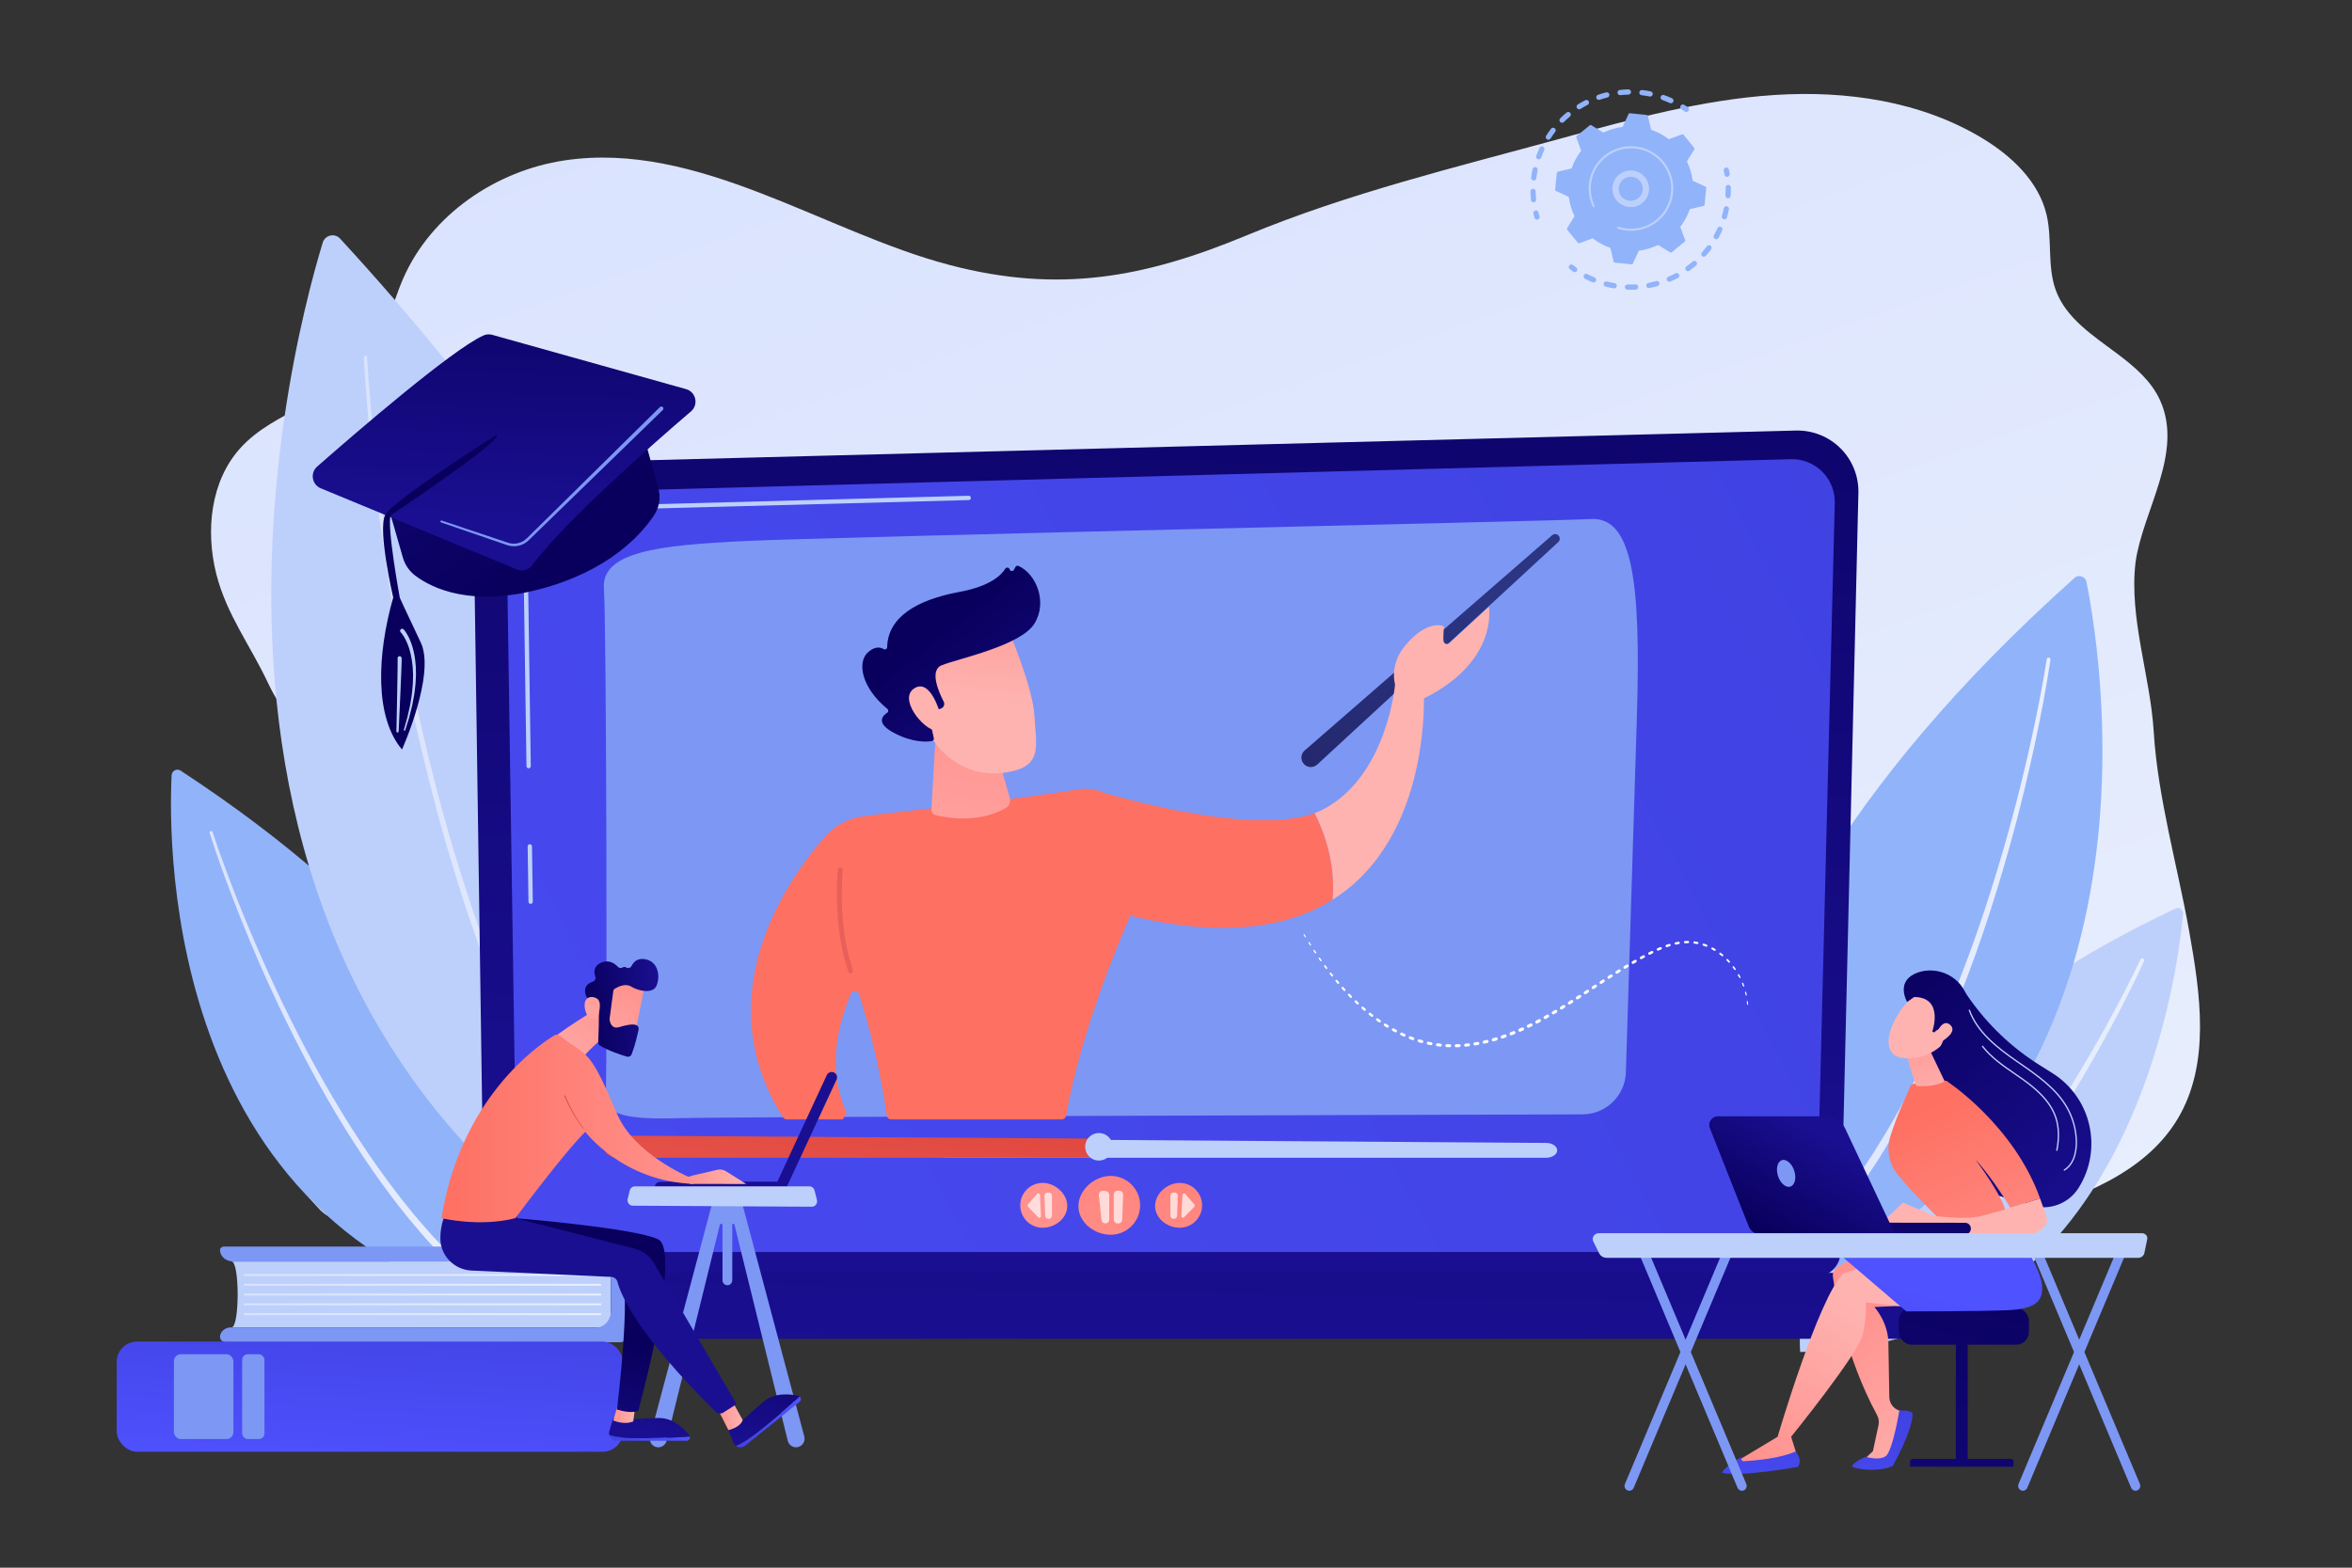 <svg xmlns="http://www.w3.org/2000/svg" xmlns:xlink="http://www.w3.org/1999/xlink" id="Illustration" viewBox="0 0 2475 1650"><rect x="0" y="0" width="2475" height="1650" fill="#333333" stroke="none"/><defs><style>      .cls-1 {        fill: url(#linear-gradient-38);      }      .cls-1, .cls-2, .cls-3, .cls-4, .cls-5, .cls-6, .cls-7, .cls-8, .cls-9, .cls-10, .cls-11, .cls-12, .cls-13, .cls-14, .cls-15, .cls-16, .cls-17, .cls-18, .cls-19, .cls-20, .cls-21, .cls-22, .cls-23, .cls-24, .cls-25, .cls-26, .cls-27, .cls-28, .cls-29, .cls-30, .cls-31, .cls-32, .cls-33, .cls-34, .cls-35, .cls-36, .cls-37, .cls-38, .cls-39, .cls-40, .cls-41, .cls-42, .cls-43, .cls-44, .cls-45, .cls-46, .cls-47, .cls-48, .cls-49, .cls-50, .cls-51, .cls-52, .cls-53, .cls-54, .cls-55, .cls-56, .cls-57, .cls-58, .cls-59, .cls-60, .cls-61, .cls-62, .cls-63, .cls-64, .cls-65, .cls-66, .cls-67, .cls-68, .cls-69, .cls-70 {        stroke-width: 0px;      }      .cls-2 {        fill: url(#linear-gradient-12);      }      .cls-3 {        fill: #bdd0fb;      }      .cls-4 {        fill: url(#linear-gradient-17);      }      .cls-5 {        fill: url(#linear-gradient-19);      }      .cls-6 {        fill: url(#linear-gradient-33);      }      .cls-7 {        fill: url(#linear-gradient);      }      .cls-8 {        fill: url(#linear-gradient-62);      }      .cls-9 {        fill: url(#linear-gradient-57);      }      .cls-10 {        fill: url(#linear-gradient-21);      }      .cls-11 {        fill: url(#linear-gradient-6);      }      .cls-12 {        fill: url(#linear-gradient-42);      }      .cls-13 {        fill: url(#linear-gradient-15);      }      .cls-14 {        fill: url(#linear-gradient-11);      }      .cls-15 {        fill: url(#linear-gradient-5);      }      .cls-16 {        fill: url(#linear-gradient-31);      }      .cls-17 {        fill: url(#linear-gradient-58);      }      .cls-18 {        fill: url(#linear-gradient-63);      }      .cls-19 {        fill: url(#linear-gradient-34);      }      .cls-20 {        fill: url(#linear-gradient-41);      }      .cls-21 {        fill: url(#linear-gradient-40);      }      .cls-22 {        fill: url(#linear-gradient-13);      }      .cls-23 {        fill: url(#linear-gradient-23);      }      .cls-24 {        fill: url(#linear-gradient-25);      }      .cls-25 {        fill: url(#linear-gradient-43);      }      .cls-26 {        fill: url(#linear-gradient-16);      }      .cls-27 {        fill: url(#linear-gradient-22);      }      .cls-28 {        fill: url(#linear-gradient-54);      }      .cls-29 {        fill: url(#linear-gradient-55);      }      .cls-30 {        fill: url(#linear-gradient-35);      }      .cls-31 {        fill: url(#linear-gradient-50);      }      .cls-32 {        fill: url(#linear-gradient-32);      }      .cls-33 {        fill: url(#linear-gradient-60);      }      .cls-34 {        fill: url(#linear-gradient-59);      }      .cls-35 {        fill: url(#linear-gradient-20);      }      .cls-36 {        fill: url(#linear-gradient-14);      }      .cls-37 {        fill: url(#linear-gradient-2);      }      .cls-38 {        fill: url(#linear-gradient-52);      }      .cls-39 {        fill: #91b3fa;      }      .cls-40 {        fill: url(#linear-gradient-45);      }      .cls-41 {        opacity: .69;      }      .cls-41, .cls-61 {        fill: #fff;      }      .cls-42 {        fill: url(#linear-gradient-7);      }      .cls-43 {        fill: url(#linear-gradient-39);      }      .cls-44 {        fill: url(#linear-gradient-3);      }      .cls-45 {        fill: #7d97f4;      }      .cls-46 {        fill: url(#linear-gradient-9);      }      .cls-47 {        fill: url(#linear-gradient-27);      }      .cls-48 {        fill: url(#linear-gradient-53);      }      .cls-49 {        fill: url(#linear-gradient-65);      }      .cls-50 {        fill: url(#linear-gradient-36);      }      .cls-51 {        fill: url(#linear-gradient-48);      }      .cls-52 {        fill: url(#linear-gradient-49);      }      .cls-53 {        fill: url(#linear-gradient-8);      }      .cls-54 {        fill: url(#linear-gradient-47);      }      .cls-55 {        fill: url(#linear-gradient-24);      }      .cls-56 {        fill: url(#linear-gradient-26);      }      .cls-57 {        fill: url(#linear-gradient-61);      }      .cls-58 {        fill: url(#linear-gradient-18);      }      .cls-59 {        fill: url(#linear-gradient-51);      }      .cls-60 {        fill: url(#linear-gradient-30);      }      .cls-62 {        fill: url(#linear-gradient-44);      }      .cls-63 {        fill: url(#linear-gradient-29);      }      .cls-64 {        fill: url(#linear-gradient-46);      }      .cls-65 {        fill: url(#linear-gradient-64);      }      .cls-66 {        fill: url(#linear-gradient-28);      }      .cls-67 {        fill: url(#linear-gradient-56);      }      .cls-68 {        fill: url(#linear-gradient-10);      }      .cls-69 {        fill: url(#linear-gradient-4);      }      .cls-70 {        fill: url(#linear-gradient-37);      }    </style><linearGradient id="linear-gradient" x1="987.76" y1="-18.75" x2="1584.91" y2="1673.79" gradientUnits="userSpaceOnUse"><stop offset="0" stop-color="#dae3fe"></stop><stop offset="1" stop-color="#e9effd"></stop></linearGradient><linearGradient id="linear-gradient-2" x1="220.5" y1="1120.75" x2="519.53" y2="1120.75" xlink:href="#linear-gradient"></linearGradient><linearGradient id="linear-gradient-3" x1="1938.82" y1="1211.46" x2="2256.36" y2="1211.46" xlink:href="#linear-gradient"></linearGradient><linearGradient id="linear-gradient-4" x1="1859.24" y1="1021.6" x2="2157.73" y2="1021.6" xlink:href="#linear-gradient"></linearGradient><linearGradient id="linear-gradient-5" x1="382.89" y1="857.94" x2="711.1" y2="857.94" xlink:href="#linear-gradient"></linearGradient><linearGradient id="linear-gradient-6" x1="1259.68" y1="17.92" x2="1200.22" y2="1290.35" gradientUnits="userSpaceOnUse"><stop offset="0" stop-color="#09005d"></stop><stop offset="1" stop-color="#1a0f91"></stop></linearGradient><linearGradient id="linear-gradient-7" x1="1956.98" y1="533.92" x2="-1103.64" y2="2163.08" gradientUnits="userSpaceOnUse"><stop offset="0" stop-color="#4042e2"></stop><stop offset="1" stop-color="#4f52ff"></stop></linearGradient><linearGradient id="linear-gradient-8" x1="1253.6" y1="520.58" x2="1235.76" y2="1442.2" xlink:href="#linear-gradient-6"></linearGradient><linearGradient id="linear-gradient-9" x1="590.43" y1="572.43" x2="281.17" y2="164.06" xlink:href="#linear-gradient-6"></linearGradient><linearGradient id="linear-gradient-10" x1="539.04" y1="236.63" x2="527.14" y2="549.84" xlink:href="#linear-gradient-6"></linearGradient><linearGradient id="linear-gradient-11" x1="369.55" y1="322.09" x2="226.82" y2="-106.1" xlink:href="#linear-gradient-6"></linearGradient><linearGradient id="linear-gradient-12" x1="1263.29" y1="1264.36" x2="1077.84" y2="1978.69" gradientTransform="translate(855.49)" xlink:href="#linear-gradient-6"></linearGradient><linearGradient id="linear-gradient-13" x1="1282" y1="1259.21" x2="1090.51" y2="1996.79" gradientTransform="translate(855.49)" xlink:href="#linear-gradient-6"></linearGradient><linearGradient id="linear-gradient-14" x1="1246.34" y1="1259.96" x2="1060.89" y2="1974.29" gradientTransform="translate(855.49)" xlink:href="#linear-gradient-6"></linearGradient><linearGradient id="linear-gradient-15" x1="1941.35" y1="1401.29" x2="2062.27" y2="1527.18" gradientUnits="userSpaceOnUse"><stop offset="0" stop-color="#ff928e"></stop><stop offset="1" stop-color="#feb3b1"></stop></linearGradient><linearGradient id="linear-gradient-16" x1="1127.29" y1="1484.87" x2="1114.29" y2="1684.29" gradientTransform="translate(855.49)" xlink:href="#linear-gradient-7"></linearGradient><linearGradient id="linear-gradient-17" x1="1845.01" y1="1536.22" x2="1958.99" y2="1380.6" xlink:href="#linear-gradient-15"></linearGradient><linearGradient id="linear-gradient-18" x1="1149.47" y1="1487.68" x2="1182.99" y2="1364.08" gradientTransform="translate(855.49)" xlink:href="#linear-gradient-7"></linearGradient><linearGradient id="linear-gradient-19" x1="1001.79" y1="1476.69" x2="988.79" y2="1676.1" gradientTransform="translate(855.49)" xlink:href="#linear-gradient-7"></linearGradient><linearGradient id="linear-gradient-20" x1="-465.08" y1="1020.07" x2="-688.65" y2="1287.94" gradientTransform="translate(1500.61) rotate(-180) scale(1 -1)" xlink:href="#linear-gradient-6"></linearGradient><linearGradient id="linear-gradient-21" x1="1176.56" y1="1162.88" x2="1275.7" y2="1378.67" gradientTransform="translate(855.49)" gradientUnits="userSpaceOnUse"><stop offset="0" stop-color="#fe7062"></stop><stop offset="1" stop-color="#ff928e"></stop></linearGradient><linearGradient id="linear-gradient-22" x1="2010.19" y1="1070.56" x2="2038.94" y2="1166.71" xlink:href="#linear-gradient-15"></linearGradient><linearGradient id="linear-gradient-23" x1="1559.82" y1="619.14" x2="1503.32" y2="685.55" gradientTransform="translate(855.49)" xlink:href="#linear-gradient-15"></linearGradient><linearGradient id="linear-gradient-24" x1="-491.27" y1="998.21" x2="-714.84" y2="1266.08" gradientTransform="translate(1500.61) rotate(-180) scale(1 -1)" xlink:href="#linear-gradient-6"></linearGradient><linearGradient id="linear-gradient-25" x1="1575.93" y1="632.84" x2="1519.43" y2="699.25" gradientTransform="translate(855.49)" xlink:href="#linear-gradient-15"></linearGradient><linearGradient id="linear-gradient-26" x1="2220.96" y1="1012.34" x2="2125.8" y2="1181.86" xlink:href="#linear-gradient-15"></linearGradient><linearGradient id="linear-gradient-27" x1="2000.69" y1="1251.36" x2="1995.73" y2="1404" xlink:href="#linear-gradient-6"></linearGradient><linearGradient id="linear-gradient-28" x1="1862.83" y1="1299.14" x2="1922.3" y2="1195.06" xlink:href="#linear-gradient-6"></linearGradient><linearGradient id="linear-gradient-29" x1="1242.99" y1="1017.46" x2="1138.92" y2="1363.86" gradientTransform="matrix(1,0,0,1,0,0)" xlink:href="#linear-gradient-21"></linearGradient><linearGradient id="linear-gradient-30" x1="1309.83" y1="1037.54" x2="1205.76" y2="1383.94" gradientTransform="matrix(1,0,0,1,0,0)" xlink:href="#linear-gradient-21"></linearGradient><linearGradient id="linear-gradient-31" x1="-5963.4" y1="18.06" x2="-6067.47" y2="364.46" gradientTransform="translate(-5240.95) rotate(-180) scale(1 -1)" xlink:href="#linear-gradient-21"></linearGradient><linearGradient id="linear-gradient-32" x1="902.96" y1="1146.06" x2="870.25" y2="1410.7" gradientUnits="userSpaceOnUse"><stop offset="0" stop-color="#e1473d"></stop><stop offset="1" stop-color="#e9605a"></stop></linearGradient><linearGradient id="linear-gradient-33" x1="762.47" y1="1425.04" x2="352.2" y2="2138.55" gradientTransform="matrix(1,0,0,1,0,0)" xlink:href="#linear-gradient-21"></linearGradient><linearGradient id="linear-gradient-34" x1="1720.3" y1="374.2" x2="1282.3" y2="992.17" gradientTransform="translate(-223.25 546.62) rotate(-9.97)" gradientUnits="userSpaceOnUse"><stop offset="0" stop-color="#2b3582"></stop><stop offset="1" stop-color="#150e42"></stop></linearGradient><linearGradient id="linear-gradient-35" x1="1044.25" y1="685.01" x2="898.36" y2="953.05" xlink:href="#linear-gradient-32"></linearGradient><linearGradient id="linear-gradient-36" x1="916.75" y1="1513.75" x2="506.48" y2="2227.27" gradientTransform="matrix(1,0,0,1,0,0)" xlink:href="#linear-gradient-21"></linearGradient><linearGradient id="linear-gradient-37" x1="1566.86" y1="508.5" x2="1522.26" y2="621.49" xlink:href="#linear-gradient-15"></linearGradient><linearGradient id="linear-gradient-38" x1="1582.56" y1="514.7" x2="1537.96" y2="627.69" xlink:href="#linear-gradient-15"></linearGradient><linearGradient id="linear-gradient-39" x1="1040.11" y1="731.86" x2="962.91" y2="1065.48" xlink:href="#linear-gradient-15"></linearGradient><linearGradient id="linear-gradient-40" x1="1038.01" y1="580.39" x2="1023.14" y2="737.98" xlink:href="#linear-gradient-15"></linearGradient><linearGradient id="linear-gradient-41" x1="988.85" y1="660.88" x2="1129.24" y2="841.62" xlink:href="#linear-gradient-6"></linearGradient><linearGradient id="linear-gradient-42" x1="988.89" y1="575.76" x2="974.02" y2="733.35" xlink:href="#linear-gradient-15"></linearGradient><linearGradient id="linear-gradient-43" x1="256.52" y1="1341.94" x2="632.79" y2="1341.94" xlink:href="#linear-gradient"></linearGradient><linearGradient id="linear-gradient-44" x1="256.52" y1="1352.24" x2="632.79" y2="1352.24" xlink:href="#linear-gradient"></linearGradient><linearGradient id="linear-gradient-45" x1="256.52" y1="1362.53" x2="632.79" y2="1362.53" xlink:href="#linear-gradient"></linearGradient><linearGradient id="linear-gradient-46" x1="256.52" y1="1372.83" x2="632.79" y2="1372.83" xlink:href="#linear-gradient"></linearGradient><linearGradient id="linear-gradient-47" x1="256.52" y1="1383.13" x2="632.79" y2="1383.13" xlink:href="#linear-gradient"></linearGradient><linearGradient id="linear-gradient-48" x1="396.02" y1="1356.47" x2="383.82" y2="1558.97" xlink:href="#linear-gradient-7"></linearGradient><linearGradient id="linear-gradient-49" x1="1333.94" y1="-9344.24" x2="1164.54" y2="-9180.47" gradientTransform="translate(-11644.68 -215.95) rotate(-177.17) scale(1.39 -1.39)" xlink:href="#linear-gradient-6"></linearGradient><linearGradient id="linear-gradient-50" x1="4143.33" y1="-12356.48" x2="3973.94" y2="-12192.71" gradientTransform="translate(1885.74 -7927.84) rotate(-62.23) scale(1.39 -1.39)" xlink:href="#linear-gradient-6"></linearGradient><linearGradient id="linear-gradient-51" x1="6049.26" y1="1513.34" x2="6134.15" y2="1513.34" gradientTransform="translate(-5408.16)" xlink:href="#linear-gradient-7"></linearGradient><linearGradient id="linear-gradient-52" x1="6114.67" y1="1350.11" x2="6091.47" y2="1510.36" gradientTransform="translate(-5408.16)" xlink:href="#linear-gradient-6"></linearGradient><linearGradient id="linear-gradient-53" x1="6053.5" y1="1487.76" x2="6076.47" y2="1487.76" gradientTransform="translate(-5408.16)" xlink:href="#linear-gradient-15"></linearGradient><linearGradient id="linear-gradient-54" x1="6182.41" y1="1496.52" x2="6250.95" y2="1496.52" gradientTransform="translate(-5408.16)" xlink:href="#linear-gradient-7"></linearGradient><linearGradient id="linear-gradient-55" x1="6229.55" y1="1366.74" x2="6206.36" y2="1526.99" gradientTransform="translate(-5408.16)" xlink:href="#linear-gradient-6"></linearGradient><linearGradient id="linear-gradient-56" x1="596.22" y1="1393.81" x2="550.62" y2="1529.6" xlink:href="#linear-gradient-6"></linearGradient><linearGradient id="linear-gradient-57" x1="6162.29" y1="1489.69" x2="6189.71" y2="1489.69" gradientTransform="translate(-5408.16)" xlink:href="#linear-gradient-15"></linearGradient><linearGradient id="linear-gradient-58" x1="662.02" y1="1106.58" x2="642.19" y2="1235.43" xlink:href="#linear-gradient-6"></linearGradient><linearGradient id="linear-gradient-59" x1="646.68" y1="1052.21" x2="565.68" y2="1143.71" xlink:href="#linear-gradient-15"></linearGradient><linearGradient id="linear-gradient-60" x1="464.6" y1="1187.74" x2="730.14" y2="1187.74" gradientTransform="matrix(1,0,0,1,0,0)" xlink:href="#linear-gradient-21"></linearGradient><linearGradient id="linear-gradient-61" x1="593.7" y1="1170.38" x2="614.21" y2="1170.38" xlink:href="#linear-gradient-32"></linearGradient><linearGradient id="linear-gradient-62" x1="6130.05" y1="1238.51" x2="6193.39" y2="1238.51" gradientTransform="translate(-5408.16)" xlink:href="#linear-gradient-15"></linearGradient><linearGradient id="linear-gradient-63" x1="5636.43" y1="3458.75" x2="5570.46" y2="3546.02" gradientTransform="translate(-5406.5 -1579.8) rotate(-8.21)" xlink:href="#linear-gradient-15"></linearGradient><linearGradient id="linear-gradient-64" x1="5586.05" y1="3479.81" x2="5664.85" y2="3479.81" gradientTransform="translate(-5406.5 -1579.8) rotate(-8.21)" xlink:href="#linear-gradient-6"></linearGradient><linearGradient id="linear-gradient-65" x1="674.62" y1="982.79" x2="561.63" y2="1155.25" xlink:href="#linear-gradient-15"></linearGradient></defs><path class="cls-7" d="M2228.13,372.43c-25.87-19.48-53.93-37.26-64.79-66.85-9.24-25.18-3.59-53.48-9.74-79.59-8.27-35.06-36.83-61.91-67.66-80.52-64.8-39.1-143.35-50.41-218.88-45.48-75.53,4.93-149.13,25.07-222.12,45.1-112.66,30.92-225.51,57.97-333.16,102.65-107.66,44.69-197.56,61.28-312.22,31.24-132.46-34.71-265.24-131.21-405.61-110.14-72.39,10.87-140.39,57.26-169.7,124.33-12.43,28.45-18.27,60.37-37.09,85.06-33.34,43.73-97.54,52.69-134.37,93.52-31.34,34.75-36.63,87.05-25.17,132.42,10.74,42.54,36.22,75.83,54.46,114.75,14.49,30.93,39.66,59.52,50.38,91.83,11.69,35.24.9,73.55-9.87,109.08-18.13,59.78-52.41,114.9-53.92,177.94-1.59,66.15,22.32,128.5,68.59,176.01,19.6,20.12,74.28,20.29,99.54,23.96,73.43,10.66,147.49,17.35,221.39,23.7,180.2,15.47,366.79,37.64,547.01,29.16,67.3-3.17,134.16,5.91,201.37,5.33,64.06-.56,128.45-7.99,192.62-10.1,136.94-4.49,275.23-5.26,409.64-35.09,37.89-8.41,75.24-19.08,112.42-30.2,65.18-19.5,135.54-44.71,170.4-103.13,34.63-58.03,23.84-131.28,11.93-197.8-12.25-68.44-33.01-140.44-37.24-209.79-3.54-58.02-26.05-119.18-19.14-177.85,7.6-54.73,51.02-115.32,25.79-170.75-9.25-20.33-26.5-34.99-44.83-48.8Z"></path><g><path class="cls-39" d="M180.59,815.95c-3.62,72.68-7.43,496.46,389.61,571.47,0,0,74.32-278.35-380.09-576.32-3.98-2.61-9.28.11-9.51,4.86Z"></path><path class="cls-37" d="M223.77,875.88c7.45,22.69,15.82,45.15,24.52,67.43,8.74,22.27,17.99,44.35,27.68,66.22,9.68,21.88,19.9,43.52,30.59,64.91,10.73,21.37,21.81,42.57,33.68,63.32,23.59,41.57,49.49,81.86,78.66,119.63,3.54,4.81,7.43,9.33,11.14,14l5.62,6.95c1.87,2.32,3.88,4.52,5.81,6.79,3.92,4.48,7.75,9.05,11.75,13.47l12.17,13.07c16.53,17.13,34,33.32,52.61,48.07l.04.03c1.71,1.35,2,3.84.64,5.54-1.35,1.71-3.84,2-5.54.64l-.02-.02c-18.84-15.17-36.43-31.75-53.04-49.22l-12.21-13.32c-4.01-4.5-7.84-9.14-11.76-13.71-1.93-2.31-3.94-4.55-5.81-6.91l-5.62-7.06c-3.7-4.74-7.59-9.34-11.12-14.21-29.11-38.32-54.84-79.05-78.2-120.99-11.75-20.94-22.71-42.31-33.3-63.84-10.56-21.55-20.64-43.33-30.17-65.35-9.54-22.01-18.63-44.21-27.22-66.61-8.55-22.42-16.74-44.94-24.06-67.84-.28-.88.2-1.82,1.08-2.1.88-.28,1.81.2,2.1,1.07v.03Z"></path></g><g><path class="cls-3" d="M2297.22,962.05c-6.18,67.32-56.89,457.04-402.9,460.92,0,0-27.56-267.73,395.45-466.94,3.7-1.74,7.85,1.62,7.44,6.02Z"></path><path class="cls-44" d="M2256.17,1011.59c-8.91,19.47-18.52,38.51-28.43,57.43-9.92,18.91-20.27,37.59-30.99,56.06-10.73,18.46-21.87,36.7-33.42,54.67-11.54,17.98-23.48,35.71-36,53.05-12.5,17.35-25.37,34.45-39,50.96-13.6,16.52-27.62,32.75-42.59,48.11-29.71,30.89-62.53,59.19-99.51,81.68-2.3,1.4-5.31.67-6.71-1.63-1.4-2.3-.67-5.3,1.63-6.71,0,0,.02,0,.02-.01l.08-.05c36.19-21.47,68.82-48.91,98.49-79.11,14.96-15.01,29.01-30.93,42.68-47.16,13.69-16.22,26.66-33.06,39.27-50.16,12.63-17.09,24.7-34.6,36.38-52.37,11.69-17.77,22.98-35.8,33.88-54.08,10.88-18.29,21.4-36.79,31.49-55.53,10.08-18.73,19.89-37.67,28.93-56.87l.02-.03c.49-1.03,1.72-1.48,2.75-.99,1.03.48,1.47,1.7,1,2.73Z"></path></g><g><path class="cls-39" d="M2195.56,612.45c17.82,88.35,100.51,606.71-371.97,771.68,0,0-142.29-327.24,359.43-775.88,4.39-3.92,11.38-1.57,12.55,4.2Z"></path><path class="cls-69" d="M2157.71,694.41c-4.52,30.08-10.31,59.85-16.65,89.54-6.37,29.67-13.46,59.19-21.29,88.52-7.83,29.33-16.41,58.46-25.75,87.35-2.39,7.21-4.64,14.46-7.15,21.62l-7.46,21.52c-5.24,14.26-10.37,28.56-16.04,42.65-5.42,14.19-11.46,28.14-17.36,42.15l-9.33,20.81c-3.04,6.97-6.52,13.74-9.76,20.62-13.28,27.35-27.52,54.3-43.58,80.19l-5.94,9.76-6.29,9.55-6.29,9.55-3.14,4.77-3.34,4.64-13.38,18.56-14.2,17.96c-19.36,23.6-40.51,45.84-63.82,65.77-1.96,1.68-4.91,1.45-6.59-.52-1.68-1.96-1.45-4.91.52-6.59l.03-.02.05-.04c22.94-19.32,43.87-40.99,63.11-64.1l14.13-17.6,13.34-18.23,3.33-4.56,3.14-4.7,6.29-9.39,6.29-9.39,5.95-9.62c16.09-25.51,30.41-52.14,43.8-79.21,3.27-6.81,6.77-13.5,9.84-20.41l9.42-20.61c5.97-13.88,12.08-27.71,17.58-41.79,5.75-13.98,10.96-28.18,16.28-42.34l7.59-21.38c2.56-7.12,4.85-14.33,7.28-21.49,9.52-28.72,18.28-57.69,26.31-86.88,8.03-29.18,15.32-58.57,21.89-88.12,6.54-29.54,12.55-59.27,17.26-89.11v-.04c.18-1.08,1.19-1.82,2.27-1.65,1.07.17,1.81,1.18,1.65,2.25Z"></path></g><g><path class="cls-3" d="M339.6,255.36c-37.3,122.32-225.31,843,419.27,1140.9,0,0,245.91-442.59-400.98-1145.1-5.66-6.15-15.86-3.79-18.29,4.2Z"></path><path class="cls-15" d="M386.3,376.1c2.5,42.85,6.8,85.67,11.93,128.32,5.17,42.66,11.37,85.2,18.63,127.56,14.54,84.69,33.1,168.74,57.09,251.22,24.07,82.41,53.49,163.42,91.39,240.39,9.41,19.27,19.55,38.16,30.16,56.77,10.58,18.63,21.88,36.84,33.85,54.59,23.8,35.59,50.67,69.09,80.57,99.6l.02.03c1.56,1.59,1.53,4.14-.06,5.7-1.59,1.56-4.14,1.53-5.7-.06h-.01c-30.18-31.08-57.19-65.09-81.04-101.11-12-17.96-23.3-36.38-33.88-55.19-10.6-18.8-20.72-37.87-30.1-57.29-37.78-77.61-66.93-159.07-90.71-241.83-23.69-82.84-41.9-167.14-56.09-252.05-7.08-42.46-13.1-85.09-18.09-127.85-4.95-42.76-9.06-85.6-11.38-128.64-.05-.94.67-1.74,1.61-1.8.94-.05,1.74.67,1.8,1.61v.03Z"></path></g><g><g><path class="cls-11" d="M1936.69,1318.06c0,13.98-11.45,25.43-25.45,25.43H535.01c-14,0-25.45-11.44-25.45-25.43l-11.45-790.88c0-13.98,16.48-41.28,46.67-39.23l1345-34.8c17.56-.45,34.54,6.31,46.98,18.7,12.44,12.4,19.24,29.35,18.83,46.89l-18.9,799.32Z"></path><path class="cls-42" d="M1911.56,1293.66c0,13.24-10.83,24.08-24.08,24.08H568.2c-13.24,0-24.08-10.83-24.08-24.08l-10.81-717.97c1.27-43.21,39.15-58.73,62.11-57.82l1289.1-34.58c12.34-.33,24.27,4.42,33.01,13.14,8.74,8.72,13.51,20.65,13.2,32.98l-19.17,764.24Z"></path><g><path class="cls-3" d="M558.38,951.32c-1.24,0-2.25-1-2.27-2.24l-.86-58.23c-.02-1.25.98-2.29,2.24-2.31,1.21-.07,2.29.98,2.31,2.24l.86,58.23c.02,1.25-.98,2.29-2.24,2.31h-.03Z"></path><path class="cls-3" d="M556.28,808.64c-1.24,0-2.25-1-2.27-2.24l-3.27-223c.07-14.99,4.69-26.97,13.74-35.64,16.44-15.75,42.15-14.96,43.23-14.92l411.63-11.05c1.24-.11,2.3.96,2.33,2.21.03,1.25-.96,2.3-2.21,2.33l-411.77,11.05c-1.17-.05-25.01-.78-40.08,13.66-8.12,7.79-12.28,18.66-12.34,32.33l3.27,222.96c.02,1.25-.98,2.29-2.24,2.31h-.03Z"></path></g><path class="cls-45" d="M637.61,1153.73c1.17-50.31.74-495.81-2.15-534.29-2.89-38.48,57.04-45.69,149.04-50.02,92-4.33,868.25-21.47,888.23-23.09,44.93-3.64,54.22,63.51,49.73,209.28-3.38,109.52-8.97,289.94-11.55,372.91-.77,24.7-20.96,44.31-45.68,44.37-186.8.51-902.73,2.57-950.39,3.98-54.85,1.63-77.7-3.2-77.23-23.14Z"></path></g><path class="cls-53" d="M2013.59,1409.13H460.56c-19.11,0-34.74-15.64-34.74-34.74h0c0-19.11,15.64-34.74,34.74-34.74h1553.03c19.11,0,34.74,15.64,34.74,34.74h0c0,19.11-15.64,34.74-34.74,34.74Z"></path></g><g><path class="cls-46" d="M673.18,443.38l19.61,70.67c2.66,9.59,1.05,19.87-4.46,28.16-13.83,20.83-47.64,58.44-119.33,77.63-72.81,19.49-114.03-.56-131.77-13.77-6.42-4.78-11.09-11.54-13.3-19.23l-21.47-74.84,270.72-68.61Z"></path><path class="cls-68" d="M517.97,352.41l203.93,57.13c10.5,2.94,13.48,16.4,5.19,23.49-40.42,34.57-132.29,115.1-167.09,161.87-3.72,5-10.37,6.82-16.13,4.43l-206.34-85.41c-9.33-3.86-11.38-16.18-3.79-22.84,40.03-35.15,141.91-123.14,175.02-138,2.89-1.3,6.15-1.52,9.21-.66Z"></path><path class="cls-14" d="M522.38,457.76s-108.72,68.58-117,84.24c-8.28,15.67,8.39,86.89,8.39,86.89-17.12,60.28-19.65,125.74,9.26,159.98,0,0,35.64-79.27,19.72-112.68-15.92-33.41-22.06-47.11-22.06-47.11,0,0-13.93-75.92-9.52-86.78,0,0,120.44-80.21,111.21-84.55Z"></path><path class="cls-45" d="M694.45,428.45l-104.37,102.95-26.09,25.74-6.52,6.43-3.26,3.2c-1.02,1-2.17,1.85-3.38,2.6-4.86,2.99-11.06,3.7-16.49,1.79l-69.5-23.28c-.55-.18-1.14.11-1.33.66-.18.55.11,1.14.65,1.32l69.32,23.81c6.11,2.2,13.21,1.47,18.79-1.91,1.39-.85,2.71-1.82,3.88-2.95l3.3-3.2,6.57-6.38,26.29-25.54,105.14-102.16c.86-.83.87-2.2.04-3.05-.83-.86-2.2-.87-3.05-.04h-.01Z"></path><path class="cls-3" d="M421.72,665.52l.21.22.24.29.49.58.94,1.26c.62.85,1.16,1.79,1.75,2.68l1.55,2.85c.48.97.9,1.98,1.36,2.97.48.98.84,2.01,1.21,3.04.36,1.03.77,2.05,1.1,3.09l.89,3.18c.29,1.06.63,2.11.81,3.2l.65,3.25c.21,1.09.47,2.16.57,3.27.26,2.2.56,4.4.79,6.6l.32,6.66c.02.56.07,1.11.07,1.67l-.04,1.67-.08,3.34c.04,4.46-.57,8.9-.93,13.36-.07,1.12-.25,2.22-.43,3.33l-.52,3.32c-.36,2.21-.67,4.43-1.07,6.63-.99,4.37-1.88,8.77-2.95,13.13l-3.66,12.97v.04c-.12.4.11.81.51.93.39.11.8-.11.92-.5l4.02-12.96c1.19-4.36,2.21-8.78,3.32-13.17.46-2.22.83-4.45,1.26-6.68l.62-3.35c.21-1.11.42-2.23.53-3.36.48-4.51,1.22-9.01,1.3-13.57l.17-3.41.08-1.71c.01-.57-.02-1.14-.02-1.71l-.15-6.85c-.18-2.28-.42-4.56-.64-6.84-.07-1.15-.32-2.27-.5-3.4l-.59-3.4c-.16-1.14-.49-2.25-.76-3.37l-.85-3.36c-.32-1.11-.72-2.2-1.08-3.3-.37-1.1-.72-2.21-1.2-3.27-.46-1.07-.88-2.15-1.38-3.21l-1.6-3.13c-.62-1.01-1.19-2.04-1.87-3.03l-1.04-1.48-.58-.73-.3-.37-.36-.4c-.8-.88-2.16-.96-3.05-.16-.89.8-.96,2.16-.16,3.05,0,0,.02.02.02.03l.11.12Z"></path><path class="cls-3" d="M418.4,693.58v4.24s-.03,4.78-.03,4.78l-.13,9.58-.33,19.18-.77,38.37c-.02.65.5,1.19,1.15,1.2.64.01,1.17-.49,1.2-1.12l1.76-38.34.82-19.18.37-9.6.16-4.81.06-2.42.02-1.22c0-.52-.04-1.14-.09-1.71-.11-1.15-1.13-2-2.29-1.9-1.09.1-1.9,1.01-1.91,2.08v.85Z"></path></g><g><g><rect class="cls-2" x="2058.18" y="1406.6" width="12.44" height="134.48"></rect><path class="cls-22" d="M2012.56,1535.58h103.67c1.45,0,2.62,1.17,2.62,2.62v5.47h-108.92v-5.47c0-1.45,1.17-2.62,2.62-2.62Z"></path><rect class="cls-36" x="1998.08" y="1376.47" width="136.94" height="38.84" rx="13.37" ry="13.37"></rect></g><g><path class="cls-13" d="M1972.59,1316.93s-18.48,2.86-39.25,16.75c-3.27,2.19-5.06,6-4.57,9.9,2.49,19.71,12.72,83.49,46.45,145.78,1.78,3.28,2.29,7.11,1.5,10.76l-5.86,27.27-10.87,10.19h27.99l18.64-50.44-7.97-2.52c-6.18-1.95-10.42-7.64-10.53-14.12l-.94-54.1c.8-24.1-14.78-40.74-14.78-40.74l44.7-2.17-44.51-56.57Z"></path><path class="cls-26" d="M1949.06,1542.5c-2.55,3.34,27.44,7.74,42.59.44,0,0,21-36.54,21-55.35,0,0-1.67-3.84-14-2.97,0,0-7.05,43.26-14.5,48.11-7.45,4.85-20.83.49-20.83.49,0,0-10.5,4.35-14.26,9.28Z"></path><path class="cls-4" d="M2011.45,1376.47c-.24-.41-48.13-5.76-48.13-5.76,0,0,1.57,14.56-3.33,34.61-4.9,20.05-75.21,106.89-75.21,106.89l7.37,23.37c-22.8,7.94-45.22,9.21-67.28,4.05l45.69-27.42s42.76-145.73,68.96-171.72l48.01-16.61,23.93,52.59Z"></path><path class="cls-58" d="M2118.85,1291.67s27.59,41.04,29.86,59.76c2.26,18.72-7.56,26.33-36.51,27.58-28.95,1.25-106.24,1.23-106.24,1.23l-65.97-56.38s48.07-17.15,60.57-22c12.5-4.85,118.29-10.2,118.29-10.2Z"></path><path class="cls-5" d="M1889.36,1527.71s7.94,7.69,2.58,16.24c0,0-62.88,11.15-79.95,6.09,0,0,3.54-8.09,22.77-17.3l-1.42,1.09c-1.79,1.38-.74,4.25,1.52,4.12,12.67-.72,38.88-3.04,54.51-10.24Z"></path></g><g><path class="cls-35" d="M2007.22,1096.79c0,3.78,34.01,143.6,34.01,143.6l96.9,28.5c18.69,5.5,38.75-2.09,49.13-18.57h0c25.79-40.95,13.47-95.06-27.51-120.81l-13.72-8.63c-29.26-18.39-54.51-42.48-74.27-70.83l-5.17-7.42-59.37,54.16Z"></path><path class="cls-10" d="M2044.23,1286.24s-32.13-30.6-47.95-50.86c-8.55-10.95-11.23-25.37-7.28-38.7,7.22-24.33,20.05-49.53,21.22-53.45,1.79-6.01,37.82-5.76,37.82-5.76,0,0,70.9,46.01,98.75,123.95l-31.28,9.74s-18.51-31.06-36.8-50.8c0,0,31.65,41.81,32.76,58.92l-67.25,6.95Z"></path><path class="cls-27" d="M2005.87,1109.64c.38,1.25,9.78,32.42,10.52,33.07.74.65,20.62,1.72,29.98-4.68l-15.88-33.24-24.62,4.85Z"></path><path class="cls-23" d="M2021.32,1044.16s-16.98,7.17-28.52,31.7c-11.54,24.53-2.92,35.86,7.9,37.41,10.83,1.56,27.02,1.32,44.15-14.53,17.13-15.85-1.46-63.08-23.53-54.58Z"></path><path class="cls-55" d="M2033.34,1085.65s12.81-35.89-19.01-36.31l-7.49,5.23s-11.67-19.9,7.49-29.4c19.16-9.5,47.76-1.04,55.91,24.78,8.15,25.82,3.38,42.49-10.19,54.84-13.57,12.35-19.16-1.65-19.16-1.65,0,0,7.39-11.55,4.38-17.73-3.01-6.18-9.94,1.28-9.94,1.28l-1.99-1.03Z"></path><path class="cls-24" d="M2036.91,1089.65s6.48-18.49,15.11-11.13c8.64,7.36-7.02,17.08-13.15,20.22l-1.96-9.1Z"></path><path class="cls-56" d="M1978.77,1288.51l23.61-22.75,32.66,13.8s32.51,5.04,51.11,0l18.61-5.04,42.04-13.09,6.6,18.66c1.68,4.74,0,10-4.1,12.91-3.64,2.59-7.9,5.43-10.62,6.61-5.54,2.42-136.49-1.68-136.49-1.68l-23.42-9.43Z"></path><path class="cls-3" d="M2172.27,1232.19c.12,0,.25-.03.36-.1,11.95-7.18,13.09-23.29,13.03-29.88-.12-12.89-3.55-25.63-9.91-36.84-11.4-20.08-31.01-33.67-49.99-46.81l-3.91-2.71c-19.15-13.32-40.3-29.49-48.86-52.79-.14-.36-.54-.54-.9-.42-.36.13-.55.54-.42.9,8.7,23.68,30.05,40.01,49.38,53.46l3.91,2.71c18.84,13.05,38.33,26.54,49.57,46.35,6.24,11.01,9.61,23.51,9.73,36.17.06,6.35-1.03,21.86-12.35,28.67-.33.2-.44.63-.24.96.13.22.36.34.6.34Z"></path><path class="cls-3" d="M2164.41,1211.39c.33,0,.62-.23.69-.56,2.59-13.15,2.19-24.92-1.17-34.97-6.07-18.15-22.09-31.3-35.38-40.72-2.65-1.88-5.34-3.73-8.03-5.58-12.13-8.35-24.67-16.98-33.72-28.67-.24-.31-.68-.36-.98-.13-.31.24-.36.68-.13.98,9.19,11.87,21.82,20.56,34.04,28.97,2.69,1.85,5.37,3.69,8.01,5.57,13.11,9.3,28.91,22.25,34.86,40.02,3.28,9.82,3.66,21.34,1.12,34.25-.08.38.17.75.55.82.05,0,.09.01.14.01Z"></path></g><g><path class="cls-47" d="M2068.11,1299.24c-.1,0-.21,0-.31,0l-136.94-.15c-3.39,0-6.13-2.75-6.12-6.14,0-3.39,2.76-6.18,6.14-6.12l136.94.15c3.39,0,6.13,2.75,6.12,6.14,0,3.28-2.58,5.96-5.82,6.12Z"></path><path class="cls-66" d="M1807.75,1174.9h114.05c8.41,0,16.07,4.86,19.66,12.46l52.72,111.8h-141.73c-5.42,0-10.29-3.31-12.29-8.36l-40.89-103.45c-2.36-5.98,2.04-12.46,8.47-12.46Z"></path><path class="cls-45" d="M1888.09,1232.23c2.47,7.68.65,15.14-4.08,16.66-4.72,1.52-10.56-3.47-13.03-11.15-2.47-7.68-.65-15.14,4.08-16.66,4.72-1.52,10.56,3.47,13.03,11.15Z"></path></g><g><g><path class="cls-45" d="M1714.53,1569.04c-.66,0-1.33-.14-1.98-.42-2.54-1.12-3.72-4.14-2.63-6.74l105.18-250.16c1.09-2.6,4.04-3.8,6.59-2.69,2.54,1.12,3.72,4.14,2.63,6.74l-105.18,250.16c-.82,1.94-2.67,3.1-4.61,3.1Z"></path><path class="cls-45" d="M1833.02,1569.04c-1.94,0-3.79-1.16-4.61-3.1l-105.18-250.16c-1.09-2.6.08-5.62,2.63-6.74,2.54-1.12,5.49.08,6.59,2.69l105.18,250.16c1.09,2.6-.08,5.62-2.62,6.74-.65.28-1.32.42-1.98.42Z"></path><path class="cls-45" d="M2128.71,1569.04c-.66,0-1.33-.14-1.98-.42-2.54-1.12-3.72-4.14-2.63-6.74l105.18-250.16c1.09-2.6,4.04-3.8,6.59-2.69,2.54,1.12,3.72,4.14,2.62,6.74l-105.18,250.16c-.82,1.94-2.67,3.1-4.61,3.1Z"></path><path class="cls-45" d="M2247.2,1569.04c-1.94,0-3.79-1.16-4.61-3.1l-105.18-250.16c-1.09-2.6.08-5.62,2.62-6.74,2.54-1.12,5.49.08,6.59,2.69l105.18,250.16c1.09,2.6-.08,5.62-2.63,6.74-.65.28-1.32.42-1.98.42Z"></path></g><path class="cls-3" d="M2259.52,1304.24c.32-1.55-.12-3.16-1.19-4.38-1.07-1.22-2.67-1.93-4.36-1.93h-571.46c-2.22,0-4.28,1.06-5.48,2.81-1.2,1.75-1.36,3.95-.43,5.84l6.19,12.56c1.42,2.88,4.49,4.72,7.87,4.72h559.38c3.15,0,5.85-2.09,6.45-4.99l3.02-14.65Z"></path></g></g><g><path class="cls-63" d="M1199.75,1268.62c0,17.1-13.86,30.96-30.96,30.96s-33.96-12.96-33.96-30.06,16.86-31.86,33.96-31.86,30.96,13.86,30.96,30.96Z"></path><path class="cls-41" d="M1163.16,1287.67h0c-2.09-.01-3.84-1.59-4.07-3.67l-2.79-26.08c-.27-2.56,1.84-4.74,4.41-4.54l2.79.22c2.14.17,3.79,1.95,3.79,4.1v25.86c0,2.28-1.85,4.12-4.13,4.11Z"></path><path class="cls-41" d="M1172.02,1257.3v26.29c0,2.25,1.81,4.08,4.06,4.11h.66c2.23.03,4.08-1.72,4.16-3.95l.95-26.3c.08-2.33-1.78-4.26-4.11-4.26h-1.61c-2.27,0-4.11,1.84-4.11,4.11Z"></path><g><path class="cls-60" d="M1264.96,1268.62c0,13.03-10.56,23.59-23.59,23.59s-25.88-9.88-25.88-22.91,12.85-24.28,25.88-24.28,23.59,10.56,23.59,23.59Z"></path><path class="cls-41" d="M1231.59,1258.46v21.02c0,1.8,1.45,3.27,3.25,3.29h.53c1.78.03,3.26-1.38,3.32-3.16l.76-21.02c.07-1.86-1.42-3.41-3.28-3.41h-1.29c-1.82,0-3.29,1.47-3.29,3.29Z"></path><path class="cls-41" d="M1244.23,1257.76l-1.12,22c-.08,1.62,1.89,2.48,3.02,1.32l10.64-10.94c.64-.65.67-1.69.07-2.38l-9.53-11.05c-1.04-1.2-3.01-.53-3.1,1.06Z"></path></g><g><path class="cls-16" d="M1073.6,1268.62c0,13.03,10.56,23.59,23.59,23.59s25.88-9.88,25.88-22.91-12.85-24.28-25.88-24.28-23.59,10.56-23.59,23.59Z"></path><path class="cls-41" d="M1106.97,1258.46v21.02c0,1.8-1.45,3.27-3.25,3.29h-.53c-1.78.03-3.26-1.38-3.32-3.16l-.76-21.02c-.07-1.86,1.42-3.41,3.28-3.41h1.29c1.82,0,3.29,1.47,3.29,3.29Z"></path><path class="cls-41" d="M1094.33,1257.76l1.12,22c.08,1.62-1.89,2.48-3.02,1.32l-10.64-10.94c-.64-.65-.67-1.69-.07-2.38l9.53-11.05c1.04-1.2,3.01-.53,3.1,1.06Z"></path></g><path class="cls-3" d="M984.39,1207.17l.65,4.35c.6,3.99,5.61,7.02,11.6,7.02h630.33c6.44,0,11.66-3.49,11.66-7.8h0c0-4.28-5.15-7.76-11.54-7.8l-630.98-4.35c-6.95-.05-12.42,3.95-11.72,8.58Z"></path><path class="cls-32" d="M1152.86,1212.71c-.95-4.74-2.11-9.53-3.22-14.35l-498.97-3.14c-8.91-.06-15.92,4.62-15.03,10.03l.84,5.09c.77,4.66,7.2,8.21,14.88,8.21h502.91c-.53-2.04-1.03-4.01-1.39-5.84Z"></path><circle class="cls-3" cx="1156.39" cy="1207" r="14.5" transform="translate(-401.26 1813.47) rotate(-67.5)"></circle></g><g><g><path class="cls-39" d="M1617.36,231.19c-1.19,0-2.29-.78-2.64-1.98-.42-1.44-.82-2.9-1.18-4.37-.37-1.48.54-2.97,2.01-3.34,1.48-.37,2.97.53,3.34,2.01.34,1.39.72,2.78,1.12,4.14.43,1.46-.41,2.99-1.87,3.42-.26.08-.52.11-.78.11Z"></path><path class="cls-39" d="M1613.77,212.93c-1.4,0-2.59-1.06-2.74-2.47-.3-2.96-.49-5.98-.54-8.97-.03-1.52,1.19-2.78,2.71-2.8,1.55-.04,2.78,1.19,2.8,2.71.05,2.84.22,5.7.51,8.51.16,1.51-.95,2.87-2.46,3.02-.1,0-.19.01-.29.01ZM1613.98,189.99c-.11,0-.22,0-.33-.02-1.51-.18-2.59-1.55-2.41-3.06.36-2.97.84-5.95,1.44-8.87.31-1.49,1.77-2.45,3.26-2.14,1.49.31,2.45,1.77,2.14,3.26-.57,2.76-1.03,5.59-1.37,8.41-.17,1.4-1.36,2.43-2.73,2.43ZM1619.22,167.66c-.31,0-.62-.05-.93-.16-1.43-.51-2.18-2.09-1.67-3.52,1.01-2.82,2.15-5.62,3.39-8.33.63-1.38,2.27-1.99,3.65-1.36,1.38.63,1.99,2.27,1.36,3.65-1.17,2.57-2.25,5.22-3.21,7.89-.4,1.13-1.46,1.83-2.6,1.83ZM1629.32,147.06c-.51,0-1.02-.14-1.48-.43-1.28-.82-1.66-2.52-.84-3.81,1.61-2.52,3.34-5,5.16-7.36.93-1.21,2.65-1.44,3.86-.51,1.21.93,1.44,2.66.51,3.86-1.72,2.24-3.36,4.59-4.89,6.98-.53.82-1.42,1.27-2.32,1.27ZM1643.75,129.22c-.71,0-1.42-.27-1.96-.82-1.07-1.08-1.06-2.83.02-3.9,2.12-2.1,4.36-4.13,6.66-6.04,1.17-.97,2.91-.82,3.88.35.97,1.17.82,2.91-.35,3.88-2.18,1.81-4.3,3.74-6.31,5.73-.54.53-1.24.79-1.94.79ZM1661.76,115.01c-.92,0-1.82-.46-2.34-1.3-.8-1.29-.41-2.99.88-3.8,2.54-1.58,5.17-3.07,7.83-4.42,1.36-.69,3.02-.15,3.71,1.2.69,1.36.15,3.02-1.2,3.71-2.52,1.28-5.01,2.69-7.42,4.19-.45.28-.96.42-1.45.42ZM1758.26,108.66c-.38,0-.77-.08-1.13-.25-2.58-1.17-5.24-2.23-7.9-3.17-1.44-.51-2.19-2.08-1.68-3.51.5-1.43,2.08-2.19,3.51-1.68,2.82.99,5.63,2.12,8.35,3.35,1.39.63,2,2.26,1.37,3.65-.46,1.02-1.46,1.62-2.51,1.62ZM1682.45,105.15c-1.14,0-2.21-.72-2.61-1.86-.5-1.44.27-3.01,1.71-3.5,2.82-.97,5.72-1.84,8.61-2.57,1.48-.37,2.97.52,3.35,2,.37,1.48-.52,2.97-2,3.35-2.74.69-5.48,1.51-8.16,2.43-.3.1-.6.15-.9.15ZM1736.43,101.61c-.18,0-.36-.02-.55-.05-2.77-.56-5.6-1.01-8.42-1.33-1.51-.17-2.6-1.54-2.42-3.05.17-1.51,1.54-2.59,3.05-2.42,2.97.34,5.96.81,8.88,1.4,1.49.3,2.46,1.76,2.16,3.25-.26,1.31-1.41,2.21-2.7,2.21ZM1704.83,100.15c-1.39,0-2.58-1.05-2.74-2.46-.16-1.51.93-2.87,2.44-3.04,2.96-.32,5.98-.51,8.97-.58.02,0,.04,0,.06,0,1.49,0,2.72,1.19,2.75,2.7.03,1.52-1.17,2.78-2.69,2.82-2.84.06-5.7.25-8.5.55-.1.01-.2.02-.3.02Z"></path><path class="cls-39" d="M1774.51,117.88c-.54,0-1.09-.16-1.57-.49-1.17-.81-2.37-1.61-3.57-2.37-1.29-.81-1.67-2.52-.85-3.8.82-1.29,2.52-1.67,3.8-.85,1.27.81,2.54,1.65,3.77,2.5,1.25.87,1.56,2.59.69,3.84-.54.77-1.39,1.18-2.26,1.18Z"></path></g><g><path class="cls-39" d="M1817.39,186.11c-1.33,0-2.5-.97-2.72-2.33-.22-1.42-.48-2.84-.76-4.22-.3-1.49.66-2.95,2.15-3.25,1.49-.3,2.95.66,3.25,2.15.3,1.46.57,2.96.8,4.46.24,1.5-.79,2.91-2.29,3.15-.15.02-.29.03-.43.03Z"></path><path class="cls-39" d="M1716.08,304.97c-1.17,0-2.39-.02-3.59-.06-1.52-.05-2.71-1.32-2.66-2.85.05-1.49,1.27-2.66,2.75-2.66.03,0,.06,0,.09,0,1.13.04,2.26.06,3.38.06h.03c1.65,0,3.33-.04,4.98-.12,1.55-.08,2.82,1.09,2.89,2.62.08,1.52-1.09,2.81-2.61,2.89-1.74.09-3.51.13-5.25.13ZM1698.66,303.51c-.15,0-.31-.01-.46-.04-2.9-.49-5.81-1.11-8.65-1.84-1.47-.38-2.36-1.88-1.98-3.36.38-1.47,1.88-2.36,3.36-1.98,2.69.69,5.45,1.28,8.2,1.75,1.5.25,2.51,1.68,2.26,3.18-.23,1.34-1.39,2.3-2.71,2.3ZM1735.08,303.2c-1.3,0-2.45-.92-2.7-2.24-.28-1.5.7-2.94,2.2-3.22,2.73-.52,5.48-1.16,8.16-1.9,1.46-.41,2.99.45,3.39,1.92.41,1.47-.45,2.99-1.92,3.39-2.83.79-5.73,1.46-8.62,2.01-.17.03-.34.05-.51.05ZM1676.95,297.31c-.35,0-.7-.07-1.05-.21-2.72-1.12-5.42-2.36-8.04-3.7-1.35-.69-1.89-2.36-1.19-3.71.69-1.35,2.35-1.89,3.71-1.19,2.48,1.27,5.04,2.45,7.61,3.51,1.41.58,2.08,2.19,1.5,3.6-.44,1.07-1.47,1.71-2.55,1.71ZM1756.65,296.58c-1.07,0-2.08-.62-2.53-1.66-.6-1.4.04-3.02,1.44-3.62,2.55-1.1,5.09-2.33,7.54-3.65,1.34-.72,3.01-.22,3.73,1.13.72,1.34.22,3.01-1.13,3.73-2.59,1.39-5.27,2.68-7.96,3.85-.36.15-.73.23-1.09.23ZM1776.25,285.4c-.85,0-1.69-.39-2.23-1.14-.89-1.23-.62-2.96.61-3.85,2.25-1.64,4.46-3.39,6.57-5.2,1.16-.99,2.89-.87,3.89.29.99,1.15.86,2.89-.29,3.89-2.22,1.92-4.56,3.76-6.93,5.49-.49.36-1.05.53-1.62.53ZM1792.95,270.22c-.65,0-1.3-.23-1.82-.69-1.14-1.01-1.25-2.75-.24-3.89,1.84-2.09,3.62-4.28,5.28-6.51.91-1.22,2.64-1.47,3.86-.56,1.22.91,1.47,2.64.56,3.86-1.75,2.35-3.63,4.66-5.57,6.87-.54.62-1.3.93-2.07.93ZM1805.96,251.77c-.45,0-.91-.11-1.33-.34-1.33-.73-1.82-2.41-1.08-3.74,1.34-2.44,2.6-4.96,3.73-7.51.62-1.39,2.25-2.02,3.64-1.4,1.39.62,2.02,2.25,1.4,3.64-1.2,2.69-2.52,5.35-3.94,7.92-.5.91-1.44,1.43-2.42,1.43ZM1814.6,230.9c-.25,0-.51-.03-.77-.11-1.46-.42-2.3-1.95-1.88-3.41.77-2.67,1.44-5.41,1.99-8.14.3-1.49,1.76-2.45,3.24-2.16,1.49.3,2.46,1.75,2.16,3.24-.58,2.88-1.28,5.77-2.1,8.59-.35,1.21-1.45,1.99-2.65,1.99ZM1818.45,208.66c-.06,0-.12,0-.18,0-1.52-.1-2.67-1.4-2.58-2.92.13-2.1.2-4.23.2-6.32,0-.69,0-1.38-.02-2.06-.03-1.52,1.17-2.78,2.7-2.81.02,0,.04,0,.06,0,1.5,0,2.72,1.2,2.75,2.7.02.73.02,1.45.02,2.18,0,2.21-.07,4.45-.21,6.66-.09,1.46-1.3,2.58-2.75,2.58Z"></path><path class="cls-39" d="M1657.08,286.45c-.55,0-1.1-.16-1.58-.5-1.23-.86-2.46-1.76-3.65-2.68-1.21-.93-1.44-2.66-.51-3.86.93-1.21,2.66-1.43,3.86-.51,1.12.86,2.29,1.72,3.46,2.53,1.25.87,1.55,2.59.68,3.84-.54.77-1.39,1.17-2.26,1.17Z"></path></g><g><path class="cls-39" d="M1660.48,255.63c.33.41.89.56,1.38.38l14.08-5.18c5.55,4.28,11.82,7.7,18.64,10.04l3.43,14.59c.12.51.55.89,1.08.94l17.9,1.81c.52.05,1.02-.23,1.24-.71l6.29-13.61c7.15-.93,13.98-3.02,20.28-6.1l12.76,7.9c.45.28,1.02.24,1.43-.09l13.94-11.38c.41-.33.56-.89.38-1.38l-5.18-14.08c4.27-5.55,7.7-11.82,10.04-18.64l14.59-3.43c.51-.12.89-.55.94-1.08l1.81-17.9c.05-.52-.23-1.02-.71-1.24l-13.61-6.29c-.93-7.15-3.02-13.98-6.1-20.28l7.9-12.76c.28-.45.24-1.02-.09-1.43l-11.38-13.94c-.33-.41-.89-.56-1.38-.38l-14.08,5.18c-5.55-4.28-11.82-7.7-18.64-10.04l-3.43-14.59c-.12-.51-.55-.89-1.08-.94l-17.9-1.81c-.52-.05-1.02.23-1.24.71l-6.29,13.61c-7.15.93-13.98,3.02-20.28,6.1l-12.76-7.9c-.45-.28-1.02-.24-1.43.09l-13.94,11.38c-.41.33-.56.89-.38,1.38l5.18,14.08c-4.28,5.55-7.7,11.82-10.04,18.64l-14.59,3.43c-.51.12-.89.55-.94,1.08l-1.81,17.9c-.05.52.23,1.02.71,1.24l13.61,6.29c.93,7.15,3.02,13.98,6.1,20.28l-7.9,12.76c-.28.45-.24,1.02.09,1.43l11.38,13.94Z"></path><path class="cls-3" d="M1715.97,217.99c-4.11,0-8.1-1.31-11.46-3.81-4.13-3.07-6.83-7.57-7.58-12.67-.75-5.1.53-10.18,3.6-14.32,3.07-4.13,7.57-6.83,12.67-7.58,5.1-.75,10.18.53,14.32,3.6,4.13,3.07,6.83,7.57,7.58,12.67.75,5.1-.53,10.18-3.6,14.32-3.07,4.13-7.57,6.83-12.67,7.58-.95.14-1.91.21-2.85.21ZM1716.04,186.03c-.62,0-1.25.05-1.87.14-3.35.49-6.31,2.26-8.32,4.98-2.02,2.72-2.86,6.06-2.37,9.41.49,3.35,2.26,6.31,4.98,8.32,2.72,2.02,6.05,2.86,9.41,2.37h0c3.35-.49,6.31-2.26,8.32-4.98,2.02-2.72,2.86-6.06,2.37-9.41-.49-3.35-2.26-6.3-4.98-8.32-2.21-1.64-4.83-2.5-7.53-2.5Z"></path><path class="cls-3" d="M1716.32,242.96c-1.5,0-3-.08-4.52-.23h0c-3.16-.32-6.28-.97-9.28-1.95-.47-.15-.76-.58-.76-1.05,0-.11.02-.23.05-.34.19-.58.81-.9,1.39-.71,2.85.92,5.81,1.54,8.82,1.85,23.22,2.36,44.02-14.62,46.37-37.84.15-1.45.22-2.88.22-4.3,0-21.43-16.29-39.86-38.06-42.07-23.22-2.35-44.02,14.62-46.37,37.84-.15,1.43-.22,2.86-.22,4.29,0,6.19,1.36,12.32,3.99,17.93.07.15.1.31.1.47,0,.41-.23.81-.63,1-.55.26-1.21.02-1.47-.53-2.77-5.9-4.2-12.35-4.2-18.87,0-1.5.08-3.01.23-4.52,2.47-24.43,24.35-42.28,48.79-39.81,22.91,2.32,40.04,21.71,40.04,44.26,0,1.5-.08,3.01-.23,4.53-2.32,22.91-21.72,40.04-44.27,40.04Z"></path></g></g><g><g><path class="cls-6" d="M1212.74,901.95c-8.49-21.69-21.13-38.52-35-55.11-10.45-12.5-26.72-18.54-42.81-16-75.7,11.96-179.87,22.37-226.17,28.21-16.17,2.04-30.96,10.18-41.61,22.51-39.73,45.98-123.92,167.03-43.14,294.46.85,1.33,2.32,2.14,3.9,2.14h58.78c1.83-2.83,2.41-3.72,4.24-6.54-17.09-38.08-14.71-79.81,4.42-125.62,1.67-3.99,7.42-3.74,8.71.39h0c14.95,47.35,23.83,90.78,29.09,127.79.32,2.28,2.27,3.98,4.58,3.98h179.57c2.25,0,4.16-1.62,4.55-3.83,16.57-94.46,60.88-196.53,75.4-228.51,2.89-6.36,7.97-11.55,14.33-14.43,1.98-.9,3.94-1.82,5.88-2.75,2.06-.99,3.08-3.31,2.44-5.5-2.09-7.13-4.46-14.22-7.18-21.18Z"></path><path class="cls-19" d="M1372.47,804.51c-4.16-4.05-3.97-10.8.41-14.61l260.39-226.53c1.45-1.3,3.54-1.59,5.3-.75h0c3.08,1.48,3.7,5.6,1.18,7.92l-253.66,234.17c-3.88,3.56-9.86,3.48-13.63-.19h0Z"></path><path class="cls-30" d="M892.76,1022.93c-15.33-44.13-12.13-95.29-11.1-107.32.12-1.44,1.41-2.49,2.85-2.32h0c1.38.16,2.38,1.38,2.26,2.76-1,11.62-4.19,61.92,10.82,105.16.46,1.33-.21,2.78-1.53,3.27h0c-1.34.49-2.83-.2-3.3-1.55Z"></path><g><path class="cls-50" d="M1383.48,855.79c-72.04,26.33-233.71-24.89-233.71-24.89l-2.42,121.07c122.94,38.87,202.93,27.55,254.95-5.07,3.24-37.07-7.91-69.34-18.83-91.11Z"></path><path class="cls-70" d="M1498.18,726.34l-30.15-5.97s-8.22,95.93-75.37,131.39c-2.88,1.52-5.95,2.85-9.18,4.03,10.92,21.76,22.07,54.03,18.83,91.11,105.71-66.29,95.87-220.56,95.87-220.56Z"></path><path class="cls-1" d="M1469.56,728.73l-1.53-8.36s-6.29-20.42,10.35-40.53c24.04-29.06,41.01-20.64,41.01-20.64,0,0-.61,8.48-.53,13.99.07,4.45,3.65,6.17,6.93,3.16l41-37.68s10.98,59.42-73.18,98.78l-24.04-8.73Z"></path></g></g><g><path class="cls-43" d="M985.51,757.6l-5.4,94.29c-.16,2.78,1.65,5.29,4.35,5.97,11.97,3.02,45.04,9.02,73.82-7.35,3.73-2.12,5.46-6.6,4.28-10.72l-24.07-84.72-52.98,2.54Z"></path><g><path class="cls-21" d="M1060.46,661.57s26.37,60.57,28.14,92.36c1.77,31.79,8.62,52.42-28.14,58.82-36.76,6.4-67.73-11.91-84.5-43.58,0,0-26.29-48.8-20.39-68.78,5.9-19.98,104.89-38.83,104.89-38.83Z"></path><path class="cls-20" d="M988.52,746.41l2.09-.92c2.66-1.17,3.8-4.35,2.47-6.93-5.18-10.02-15.29-32.97-2.23-38.32,16.82-6.9,83.46-20.49,97.84-44.14,13.82-22.73,1.57-52.06-16.83-60.41-1.23-.56-2.68-.12-3.31,1.08l-1.53,2.9c-1.05,1.99-3.98,1.69-4.61-.47h0c-.6-2.07-3.36-2.47-4.5-.64-4.42,7.07-16.35,18.54-48.26,24.43-45.35,8.37-75.33,26.72-76.08,58.06-.05,1.99-2.17,3.1-3.87,2.06-3.35-2.04-8.71-3-15.87,3.02-12.45,10.47-7.36,37.64,19.94,59.98,1.3,1.06,1.29,3.09-.12,4-4.95,3.22-12.33,10.89,6.79,21.11,19.78,10.57,34.54,9.7,40.23,8.77,1.41-.23,2.33-1.6,2.02-3l-6.07-27.54c-.34-1.56.84-3.04,2.44-3.04h9.45Z"></path><path class="cls-12" d="M989.66,752.22s-10.06-38.69-27.41-27.84c-17.35,10.85,9,43.35,22.95,44.8l4.46-16.96Z"></path></g></g></g><g><g><g><path class="cls-3" d="M243.68,1397.08h399.18s0-69.38,0-69.38H243.68c8.54,0,8.54,69.38,0,69.38Z"></path><path class="cls-45" d="M642.87,1379.72v-31.75c0-11.19-7.89-20.27-17.62-20.27H245.37c-7.65,0-13.86-5.39-13.86-12.03,0-2.02,1.88-3.66,4.21-3.66h415.18c9.52,0,24.64,13,24.64,29.03v44.34c0,15.12-14.68,27.37-23.65,27.37H237.91c-3.53,0-6.39-2.49-6.39-5.55,0-5.6,5.23-10.13,11.67-10.13h384.59c8.34,0,15.09-7.77,15.09-17.36Z"></path></g><path class="cls-25" d="M631.79,1342.93h-374.29c-.55,0-.99-.44-.99-.99s.44-.99.99-.99h374.29c.55,0,.99.44.99.99s-.44.99-.99.99Z"></path><path class="cls-62" d="M631.79,1353.23h-374.29c-.55,0-.99-.44-.99-.99s.44-.99.99-.99h374.29c.55,0,.99.44.99.99s-.44.99-.99.99Z"></path><path class="cls-40" d="M631.79,1363.52h-374.29c-.55,0-.99-.44-.99-.99s.44-.99.99-.99h374.29c.55,0,.99.44.99.99s-.44.99-.99.99Z"></path><path class="cls-64" d="M631.79,1373.82h-374.29c-.55,0-.99-.44-.99-.99s.44-.99.99-.99h374.29c.55,0,.99.44.99.99s-.44.99-.99.99Z"></path><path class="cls-54" d="M631.79,1384.12h-374.29c-.55,0-.99-.44-.99-.99s.44-.99.99-.99h374.29c.55,0,.99.44.99.99s-.44.99-.99.99Z"></path></g><g><rect class="cls-51" x="122.81" y="1412.03" width="532.76" height="115.92" rx="21.39" ry="21.39"></rect><rect class="cls-45" x="183.01" y="1425.35" width="62.59" height="89.28" rx="7.24" ry="7.24"></rect><rect class="cls-45" x="254.81" y="1425.35" width="23.48" height="89.28" rx="5.89" ry="5.89"></rect></g></g><g><g><path class="cls-52" d="M694.44,1255.11c.1,0,.19,0,.29,0l126.46-.13c3.13,0,5.66-2.53,5.65-5.66,0-3.12-2.55-5.7-5.67-5.64l-126.46.13c-3.13,0-5.66,2.53-5.65,5.65,0,3.02,2.39,5.49,5.38,5.64Z"></path><path class="cls-31" d="M870.17,1131.27c-.05.09-.09.17-.13.26l-53.21,114.72c-1.32,2.84-.09,6.2,2.74,7.51,2.83,1.31,6.24.09,7.51-2.76l53.21-114.72c1.32-2.84.09-6.2-2.74-7.51-2.74-1.27-5.98-.15-7.38,2.5Z"></path></g><g><path class="cls-45" d="M750.75,1261.46c-.55,2.29-53.32,200.19-66.7,250.36-1.54,5.78,2.76,11.46,8.68,11.46h0c4.13,0,7.72-2.84,8.72-6.89l58.58-237.49-9.28-17.44Z"></path><path class="cls-45" d="M779.65,1261.46c.55,2.29,53.32,200.19,66.7,250.36,1.54,5.78-2.76,11.46-8.68,11.46h0c-4.13,0-7.72-2.84-8.72-6.89l-58.58-237.49,9.28-17.44Z"></path><path class="cls-45" d="M781.84,1254.99h-32.86v26.39c0,3.79,3.04,6.87,6.79,6.87h4.51v59.28c0,2.87,2.3,5.2,5.14,5.2h0c2.84,0,5.14-2.33,5.14-5.2v-59.28h2.29c4.97,0,9.01-4.08,9.01-9.12v-24.14Z"></path><path class="cls-3" d="M668.17,1248.65h183.5c2.56,0,4.8,1.76,5.45,4.27l2.56,10.05c.92,3.62-1.79,7.14-5.48,7.11l-188.29-1.1c-3.65-.02-6.31-3.5-5.42-7.08l2.23-8.95c.63-2.53,2.88-4.3,5.45-4.3Z"></path></g><g><g><path class="cls-59" d="M675.23,1513.7c-20.81,0-30.02-1.79-34.14-3.41.8,3.42,3.84,6.12,7.69,6.12h73.62c2.48,0,4.04-2.37,3.45-4.52-8.39.67-26.22,1.82-50.63,1.82Z"></path><path class="cls-38" d="M725.86,1511.88c-.12-.43-.29-.86-.6-1.25-5.61-7.16-16.87-18.4-32.2-18.19-22.45.32-30.28,2.75-47.72.14l-4.12,13.64c-.42,1.39-.43,2.78-.12,4.07,4.12,1.63,13.32,3.41,34.14,3.41,24.41,0,42.24-1.14,50.63-1.82Z"></path></g><path class="cls-48" d="M650.39,1477.87l-5.05,17.18s11.19,5.09,21.04,1l1.93-14.89-17.92-3.3Z"></path><g><path class="cls-28" d="M802.98,1502.88c-16.22,13.03-24.51,17.42-28.74,18.73,2.75,2.15,6.81,2.34,9.81-.07l57.39-46.11c1.93-1.55,1.67-4.37-.13-5.67-6.12,5.78-19.3,17.83-38.33,33.12Z"></path><path class="cls-29" d="M841.31,1469.75c-.36-.26-.77-.48-1.25-.59-8.83-2.04-24.63-3.71-36.44,6.06-17.3,14.31-21.89,21.1-37.12,30l5.3,13.16c.54,1.34,1.4,2.42,2.44,3.24,4.22-1.32,12.51-5.7,28.74-18.73,19.03-15.29,32.21-27.34,38.33-33.12Z"></path></g><path class="cls-67" d="M542.32,1282.12s124.59,10.17,150.15,22.21c25.56,12.03-20.86,180.67-20.86,180.67,0,0-6.96,3.35-22.44-1.46,0,0,15.88-124.45,4.06-151.43l-134.9-22.07,23.99-27.91Z"></path><path class="cls-9" d="M754.13,1481.52c1.16,1.05,12.38,23.69,12.38,23.69,0,0,12.49-2.7,15.04-10.61l-11.24-20.43-16.18,7.35Z"></path><path class="cls-17" d="M467.28,1281.08s-4.06,9.77-3.89,22.75c.23,17.95,14.66,32.52,32.6,33.42l147.29,6.72c3.11.14,5.74,2.29,6.52,5.31,3.46,13.39,20.38,54.5,103.08,136.54,2.2,2.18,5.63,2.55,8.25.9l11.77-7.44c1.24-.78,1.63-2.4.89-3.66l-85.76-146.45c-4.5-7.43-11.74-12.8-20.17-14.96l-125.54-32.09-75.04-1.04Z"></path><path class="cls-34" d="M638.15,1055.6s-41.5,24.61-57.58,38.13l33.25,18.55s17.97-20.76,35.09-29.4l-10.75-27.27Z"></path><path class="cls-33" d="M464.6,1282.12s39.76,9.69,77.72,0c0,0,53.11-71.39,73.65-90.82,0,0,39.31,52.41,114.16,54.76l-5.9-7.54s-56.55-24.04-74.43-65.17c-17.88-41.13-25.06-58.68-41.32-69.41-10.13-6.68-16.2-11.25-19.33-13.74-1.72-1.37-4.08-1.52-5.96-.38-17.26,10.52-98.48,66.15-118.6,192.31Z"></path><path class="cls-57" d="M613.42,1188.04c-12.48-16.28-19.65-34.78-19.72-34.96l.93-.35c.07.18,7.19,18.55,19.58,34.71l-.79.6Z"></path><path class="cls-8" d="M721.88,1239.14l8.21-2.19,24.93-5.77c3-.69,6.16-.16,8.76,1.48l21.44,13.49-59.2-.1-4.14-6.9Z"></path><g><path class="cls-18" d="M678.54,1036.22c.12.86-11.37,57.2-11.37,57.2l-32.03-7.25,2.96-55.02s38.36-9.35,40.44,5.06Z"></path><path class="cls-65" d="M645.31,1043.42l-3.83,28.84c-.05.37-.05.74,0,1.1.32,2.26,2,9.96,9.77,7.76,7.05-2,13.51-3.71,17.98-2.35,2,.61,3.21,2.64,2.79,4.7-1.05,5.12-3.62,16.61-7.37,26.25-.76,1.96-2.9,2.98-4.92,2.4-6.07-1.77-18.78-5.86-28.23-11.55-1.28-.77-2.04-2.16-1.98-3.66.31-7.28,1.16-29.41.44-35.62-.67-5.82-7.82-9.31-10.92-10.56-1.02-.41-1.82-1.21-2.22-2.23-1.44-3.6-3.42-11.94,7.09-15.36,2.2-.72,3.36-3.09,2.58-5.26-1.56-4.33-2.21-10.94,5.92-14.59,8.26-3.7,14.43.7,17.76,4.28,1.35,1.45,3.51,1.67,5.18.61.95-.6,2.18-.8,3.66.12,2,1.24,4.64.4,5.67-1.72,1.98-4.06,6.01-8.41,14.1-7.03,14.35,2.46,15.98,18.36,12.19,27.68-3.79,9.32-19.2,5.77-26.93,1.07-5.88-3.57-13.5.17-16.82,2.17-1.05.63-1.75,1.71-1.91,2.93Z"></path><path class="cls-49" d="M628.67,1071.8s5.9-16.52-.16-20.57c-6.06-4.05-15.04-1.95-13.06,10.02,2.46,14.89,13.23,10.55,13.23,10.55Z"></path></g></g></g><g><path class="cls-61" d="M1372.6,983.33l1.58,2.52c.16.25.08.57-.16.73-.25.16-.57.08-.73-.16,0,0,0,0,0-.01l-1.52-2.56c-.14-.24-.06-.54.17-.68.23-.14.53-.06.68.16Z"></path><path class="cls-61" d="M1377.91,991.7l1.62,2.49c.19.29.11.69-.18.88-.29.19-.69.11-.88-.18,0,0,0-.01,0-.01l-1.57-2.53c-.18-.28-.09-.65.19-.83.28-.17.65-.09.82.19Z"></path><path class="cls-61" d="M1383.36,999.96l1.66,2.46c.23.33.14.78-.19,1.01-.33.23-.78.14-1.01-.19,0,0,0-.01,0-.01l-1.63-2.5c-.21-.32-.12-.76.2-.97.32-.21.75-.12.97.2Z"></path><path class="cls-61" d="M1388.97,1008.12l1.72,2.42h0c.26.37.17.87-.19,1.13s-.87.17-1.12-.19c0,0,0,0,0-.01l-1.69-2.46c-.24-.36-.15-.84.2-1.09.35-.24.83-.16,1.08.19h0Z"></path><path class="cls-61" d="M1394.77,1016.12l1.79,2.37h0c.29.4.22.95-.17,1.25-.39.29-.95.22-1.24-.17,0,0,0,0,0-.01l-1.76-2.41c-.28-.38-.2-.92.19-1.2.38-.28.91-.2,1.2.18h0Z"></path><path class="cls-61" d="M1400.81,1023.95l1.86,2.31h0c.33.42.27,1.03-.15,1.36-.42.33-1.02.27-1.36-.15,0,0,0,0,0-.01l-1.83-2.36c-.32-.41-.24-1,.17-1.32.41-.32.99-.25,1.31.15h0Z"></path><path class="cls-61" d="M1407.08,1031.59l1.93,2.25h0c.38.45.33,1.11-.11,1.48s-1.1.33-1.47-.11c0,0,0-.01-.01-.01l-1.91-2.3c-.36-.43-.3-1.08.13-1.44.43-.36,1.06-.3,1.43.12h0Z"></path><path class="cls-61" d="M1413.59,1039.01l2,2.19h0c.41.46.38,1.17-.07,1.58-.45.41-1.16.38-1.57-.07h0s-1.99-2.23-1.99-2.23c-.4-.45-.37-1.15.09-1.55.45-.4,1.14-.37,1.54.08h0Z"></path><path class="cls-61" d="M1420.34,1046.21l2.08,2.11h0c.45.47.44,1.2-.01,1.65-.46.45-1.19.44-1.64-.01h0s-2.07-2.16-2.07-2.16c-.44-.46-.43-1.18.03-1.62.45-.44,1.17-.43,1.61.02h0Z"></path><path class="cls-61" d="M1427.36,1053.15l2.16,2.02h.01c.49.47.51,1.23.06,1.72-.46.49-1.22.51-1.71.06h0s-2.16-2.07-2.16-2.07c-.48-.46-.49-1.21-.04-1.69.45-.47,1.2-.49,1.68-.05h.01Z"></path><path class="cls-61" d="M1434.65,1059.78l2.24,1.93h.01c.53.46.59,1.26.13,1.79-.45.53-1.25.59-1.77.13h0s-2.25-1.98-2.25-1.98c-.52-.45-.57-1.24-.12-1.76.45-.51,1.23-.57,1.75-.12h.01Z"></path><path class="cls-61" d="M1442.23,1066.08l2.33,1.82h.02c.57.46.67,1.28.23,1.85s-1.27.67-1.83.23h-.01s-2.34-1.87-2.34-1.87c-.56-.44-.65-1.26-.21-1.82.44-.56,1.25-.65,1.81-.22h.02Z"></path><path class="cls-61" d="M1450.1,1071.99l2.42,1.69h.02c.61.44.76,1.29.33,1.9-.43.61-1.27.76-1.89.33h-.01s-2.44-1.75-2.44-1.75c-.6-.43-.74-1.27-.31-1.87.43-.6,1.26-.74,1.86-.32h.02Z"></path><path class="cls-61" d="M1458.27,1077.48l2.51,1.55h.02c.66.42.86,1.29.45,1.95-.41.66-1.27.86-1.93.45h-.01s-2.53-1.61-2.53-1.61c-.65-.41-.84-1.27-.43-1.92.41-.64,1.26-.84,1.91-.44h.02Z"></path><path class="cls-61" d="M1466.73,1082.47l2.59,1.39h.02c.71.39.97,1.27.59,1.98-.38.71-1.26.97-1.97.59h-.01s-2.63-1.45-2.63-1.45c-.7-.38-.95-1.26-.57-1.95.38-.69,1.25-.95,1.94-.57h.03Z"></path><path class="cls-61" d="M1475.48,1086.92l2.68,1.22h.03c.76.36,1.09,1.25.75,2s-1.23,1.09-1.99.75h-.01s-2.72-1.28-2.72-1.28c-.74-.35-1.07-1.23-.72-1.98.35-.74,1.22-1.06,1.96-.73h.03Z"></path><path class="cls-61" d="M1484.49,1090.77l2.76,1.03h.03c.79.31,1.18,1.18.89,1.97s-1.17,1.18-1.96.89h0s-2.82-1.07-2.82-1.07c-.78-.3-1.18-1.17-.88-1.95s1.17-1.18,1.95-.88h.03Z"></path><path class="cls-61" d="M1493.76,1093.96l2.82.82h.03c.81.25,1.28,1.1,1.05,1.91-.24.81-1.09,1.28-1.9,1.05h0s-2.89-.85-2.89-.85c-.81-.24-1.28-1.09-1.04-1.9s1.09-1.28,1.9-1.04h.03Z"></path><path class="cls-61" d="M1503.23,1096.42l2.87.58h.04c.84.18,1.38,1,1.21,1.84-.17.84-.99,1.38-1.83,1.21h0s-2.95-.61-2.95-.61c-.84-.17-1.37-.99-1.2-1.83.17-.84.99-1.37,1.83-1.2h.03Z"></path><path class="cls-61" d="M1512.86,1098.09l2.91.34h.04c.86.11,1.47.89,1.37,1.74-.1.86-.88,1.47-1.74,1.37h0s-2.99-.36-2.99-.36c-.86-.1-1.47-.88-1.36-1.74.1-.86.88-1.47,1.74-1.36h.03Z"></path><path class="cls-61" d="M1522.61,1098.95l2.93.11h.04c.87.03,1.56.77,1.52,1.64-.03.87-.77,1.56-1.64,1.52h0s-3.01-.12-3.01-.12c-.87-.04-1.55-.77-1.51-1.64s.77-1.55,1.64-1.51h.03Z"></path><path class="cls-61" d="M1532.39,1099.05l2.93-.11h.04c.88-.04,1.63.65,1.66,1.53.03.88-.65,1.63-1.54,1.66h0s-3.01.11-3.01.11c-.88.03-1.62-.66-1.65-1.54s.66-1.62,1.54-1.65h.03Z"></path><path class="cls-61" d="M1542.16,1098.43l2.92-.32h.03c.89-.1,1.69.54,1.78,1.43s-.54,1.69-1.43,1.78h0s-2.99.32-2.99.32c-.88.09-1.68-.55-1.77-1.43-.09-.88.55-1.68,1.43-1.77h.03Z"></path><path class="cls-61" d="M1551.87,1097.13l2.9-.51h.03c.89-.16,1.73.43,1.89,1.32.16.89-.44,1.73-1.32,1.89h0s-2.96.51-2.96.51c-.89.15-1.73-.44-1.88-1.33-.15-.89.44-1.73,1.33-1.88h.02Z"></path><path class="cls-61" d="M1561.49,1095.22l2.86-.68h.03c.89-.22,1.77.33,1.99,1.21s-.34,1.77-1.22,1.99h0s-2.92.69-2.92.69c-.88.21-1.77-.34-1.98-1.22-.21-.88.34-1.77,1.22-1.98h.02Z"></path><path class="cls-61" d="M1571,1092.76l2.83-.84h.02c.88-.27,1.81.24,2.07,1.12.26.88-.24,1.81-1.12,2.07h0s-2.88.84-2.88.84c-.88.26-1.8-.25-2.06-1.13s.25-1.8,1.13-2.06h.02Z"></path><path class="cls-61" d="M1580.37,1089.81l2.78-.97h.02c.88-.31,1.83.15,2.14,1.02s-.16,1.83-1.03,2.14h0s-2.83.98-2.83.98c-.87.3-1.83-.16-2.13-1.04-.3-.87.16-1.83,1.04-2.13h.02Z"></path><path class="cls-61" d="M1589.61,1086.42l2.75-1.09h.02c.87-.35,1.85.07,2.19.94.34.87-.08,1.84-.94,2.19l-2.78,1.11c-.87.35-1.85-.08-2.2-.94s.08-1.85.94-2.2h0s.02,0,.02,0Z"></path><path class="cls-61" d="M1598.71,1082.67l2.7-1.19h.02c.84-.38,1.83,0,2.21.85s0,1.83-.85,2.2l-2.73,1.22c-.85.38-1.84,0-2.21-.85-.38-.85,0-1.84.85-2.21h0s.02,0,.02,0Z"></path><path class="cls-61" d="M1607.66,1078.57l2.66-1.29h.01c.82-.41,1.82-.06,2.22.76.4.82.06,1.81-.76,2.21l-2.69,1.31c-.82.4-1.82.06-2.22-.76-.4-.82-.06-1.82.76-2.22h0s.02,0,.02,0Z"></path><path class="cls-61" d="M1616.49,1074.17l2.62-1.38h.01c.8-.43,1.8-.12,2.22.68s.12,1.8-.69,2.22l-2.64,1.4c-.8.43-1.8.12-2.23-.69-.43-.81-.12-1.8.69-2.23h0s.01,0,.01,0Z"></path><path class="cls-61" d="M1625.17,1069.49l2.58-1.45h.01c.79-.45,1.78-.17,2.22.62s.17,1.78-.62,2.22l-2.6,1.47c-.79.44-1.78.17-2.23-.62-.44-.79-.17-1.78.62-2.23h0s.01,0,.01,0Z"></path><path class="cls-61" d="M1633.75,1064.59l2.55-1.51h0c.77-.46,1.76-.2,2.21.57.45.77.2,1.76-.57,2.21l-2.56,1.52c-.77.46-1.76.2-2.22-.57-.46-.77-.2-1.76.57-2.22h0s0,0,0,0Z"></path><path class="cls-61" d="M1642.22,1059.51l2.53-1.55h0c.75-.47,1.74-.23,2.21.52.46.75.23,1.74-.52,2.2l-2.53,1.57c-.76.47-1.75.23-2.21-.52-.47-.76-.23-1.75.52-2.21h0s0,0,0,0Z"></path><path class="cls-61" d="M1650.62,1054.3l2.51-1.59h0c.74-.47,1.72-.25,2.19.49.47.74.25,1.72-.49,2.19l-2.52,1.6c-.74.47-1.73.25-2.2-.49s-.25-1.73.49-2.2h0s0,0,0,0Z"></path><path class="cls-61" d="M1658.97,1048.98l2.5-1.61c.73-.47,1.71-.27,2.18.47.47.73.27,1.71-.46,2.18l-2.5,1.62c-.73.48-1.71.27-2.19-.46-.48-.73-.27-1.71.46-2.19h0Z"></path><path class="cls-61" d="M1667.28,1043.59l2.49-1.62c.72-.47,1.69-.27,2.16.45.47.72.27,1.69-.45,2.16l-2.49,1.63c-.72.47-1.69.27-2.17-.45-.47-.72-.27-1.69.45-2.17h0Z"></path><path class="cls-61" d="M1675.58,1038.17l2.49-1.63c.72-.47,1.68-.27,2.14.45.47.72.27,1.67-.45,2.14l-2.48,1.63c-.72.47-1.68.27-2.15-.44-.47-.72-.27-1.68.44-2.15h0Z"></path><path class="cls-61" d="M1683.88,1032.75l2.5-1.62c.71-.46,1.66-.26,2.12.45.46.71.26,1.66-.45,2.12l-2.49,1.62c-.71.47-1.66.27-2.13-.44-.47-.71-.27-1.66.44-2.13h0Z"></path><path class="cls-61" d="M1692.22,1027.37l2.51-1.6c.71-.45,1.65-.24,2.1.46.45.71.24,1.65-.46,2.1l-2.5,1.61c-.71.46-1.65.25-2.11-.45-.46-.71-.25-1.65.45-2.11h0Z"></path><path class="cls-61" d="M1700.6,1022.06l2.53-1.58c.71-.44,1.64-.22,2.08.48.44.71.22,1.64-.48,2.08h0s-2.51,1.58-2.51,1.58h0c-.71.45-1.64.23-2.08-.48-.44-.71-.23-1.64.48-2.08h0Z"></path><path class="cls-61" d="M1709.07,1016.86l2.56-1.53c.7-.42,1.6-.19,2.02.51.42.69.19,1.59-.5,2.01h0s-2.53,1.55-2.53,1.55h0c-.7.43-1.61.21-2.04-.49-.43-.7-.2-1.61.5-2.04h.01Z"></path><path class="cls-61" d="M1717.64,1011.82l2.59-1.48c.69-.39,1.56-.15,1.95.53.39.68.16,1.55-.52,1.95h0s-2.57,1.5-2.57,1.5h0c-.69.41-1.57.17-1.97-.52s-.17-1.57.52-1.97h.01Z"></path><path class="cls-61" d="M1726.32,1006.95l2.63-1.42c.68-.36,1.52-.11,1.88.56.36.67.11,1.51-.55,1.88h-.01s-2.6,1.43-2.6,1.43h0c-.68.38-1.53.13-1.9-.55-.37-.68-.13-1.53.55-1.9h.01Z"></path><path class="cls-61" d="M1735.14,1002.32l2.68-1.33c.67-.33,1.48-.06,1.81.61.33.66.06,1.47-.6,1.8h-.02s-2.64,1.34-2.64,1.34h-.02c-.67.35-1.49.08-1.83-.59-.34-.67-.07-1.49.6-1.83h.01Z"></path><path class="cls-61" d="M1744.17,998.06l2.77-1.17c.67-.28,1.43.03,1.71.7.28.66-.03,1.42-.68,1.71h-.03s-2.7,1.18-2.7,1.18h-.03c-.67.3-1.45,0-1.74-.68-.29-.67.02-1.45.69-1.74h.01Z"></path><path class="cls-61" d="M1753.51,994.43l2.87-.92c.67-.21,1.38.15,1.59.82.21.66-.15,1.37-.81,1.59h-.04s-2.79.93-2.79.93h-.04c-.67.23-1.39-.13-1.61-.8s.14-1.39.81-1.61h.01Z"></path><path class="cls-61" d="M1763.2,991.76l2.98-.56c.66-.12,1.3.31,1.43.98.12.66-.31,1.3-.97,1.43h-.05s-2.87.57-2.87.57h-.05c-.67.14-1.32-.29-1.45-.97-.13-.67.3-1.32.97-1.45h.01Z"></path><path class="cls-61" d="M1773.21,990.42l3.03-.08c.65-.02,1.2.5,1.21,1.15.02.65-.49,1.19-1.14,1.21h-.06s-2.91.11-2.91.11h-.06c-.66.03-1.21-.49-1.24-1.15s.49-1.21,1.15-1.24h.01Z"></path><path class="cls-61" d="M1783.32,990.84l3,.52c.62.11,1.04.7.93,1.32-.11.62-.69,1.03-1.31.93h-.07s-2.87-.48-2.87-.48h-.07c-.63-.11-1.06-.71-.95-1.34s.7-1.06,1.33-.95h0Z"></path><path class="cls-61" d="M1793.15,993.22l2.84,1.06c.57.21.86.85.64,1.42-.21.57-.84.85-1.41.65l-.06-.02-2.74-1-.06-.02c-.58-.21-.87-.85-.66-1.43s.85-.87,1.43-.66h0Z"></path><path class="cls-61" d="M1802.36,997.34l2.61,1.53c.49.29.66.92.37,1.41-.29.49-.91.65-1.4.38l-.04-.02-2.54-1.44-.04-.02c-.51-.29-.68-.93-.4-1.44.29-.51.93-.68,1.44-.4,0,0,.01,0,.01,0Z"></path><path class="cls-61" d="M1810.75,1002.89l2.34,1.9c.41.33.47.94.14,1.35-.33.41-.93.47-1.34.15l-.03-.03-2.3-1.81-.03-.03c-.43-.34-.5-.95-.16-1.38s.95-.5,1.38-.16c0,0,0,0,.01,0Z"></path><path class="cls-61" d="M1818.21,1009.6l2.05,2.2c.33.36.31.92-.05,1.25-.35.33-.91.31-1.24-.04l-.03-.03-2.03-2.12-.03-.03c-.35-.36-.33-.94.03-1.28.36-.35.94-.33,1.28.03,0,0,0,0,0,0Z"></path><path class="cls-61" d="M1824.68,1017.25l1.74,2.45c.26.37.17.87-.19,1.13-.36.26-.86.17-1.12-.18l-.02-.03-1.74-2.37-.02-.03c-.27-.37-.19-.89.18-1.16.37-.27.89-.19,1.16.18,0,0,0,0,0,.01Z"></path><path class="cls-61" d="M1830.09,1025.67l1.41,2.65c.19.36.05.81-.31,1-.36.19-.8.06-.99-.3v-.03s-1.43-2.58-1.43-2.58v-.03c-.22-.37-.08-.83.29-1.03.37-.2.83-.07,1.03.3,0,0,0,0,0,.01Z"></path><path class="cls-61" d="M1834.37,1034.71l1.05,2.81c.13.34-.05.73-.39.85-.34.13-.72-.04-.85-.38v-.02s-1.08-2.74-1.08-2.74v-.02c-.15-.35.03-.75.38-.89.35-.14.75.04.89.39,0,0,0,0,0,0Z"></path><path class="cls-61" d="M1837.44,1044.21l.67,2.92c.07.32-.13.63-.44.71-.31.07-.63-.12-.7-.43v-.02s-.71-2.86-.71-2.86v-.02c-.09-.33.11-.66.44-.74.33-.08.66.12.74.45,0,0,0,0,0,0Z"></path><path class="cls-61" d="M1839.21,1054.04l.27,2.98c.03.28-.18.53-.47.56-.28.03-.53-.18-.56-.46v-.02s-.31-2.94-.31-2.94v-.02c-.03-.3.18-.56.48-.59.3-.03.56.18.59.48,0,0,0,0,0,0Z"></path></g></svg>